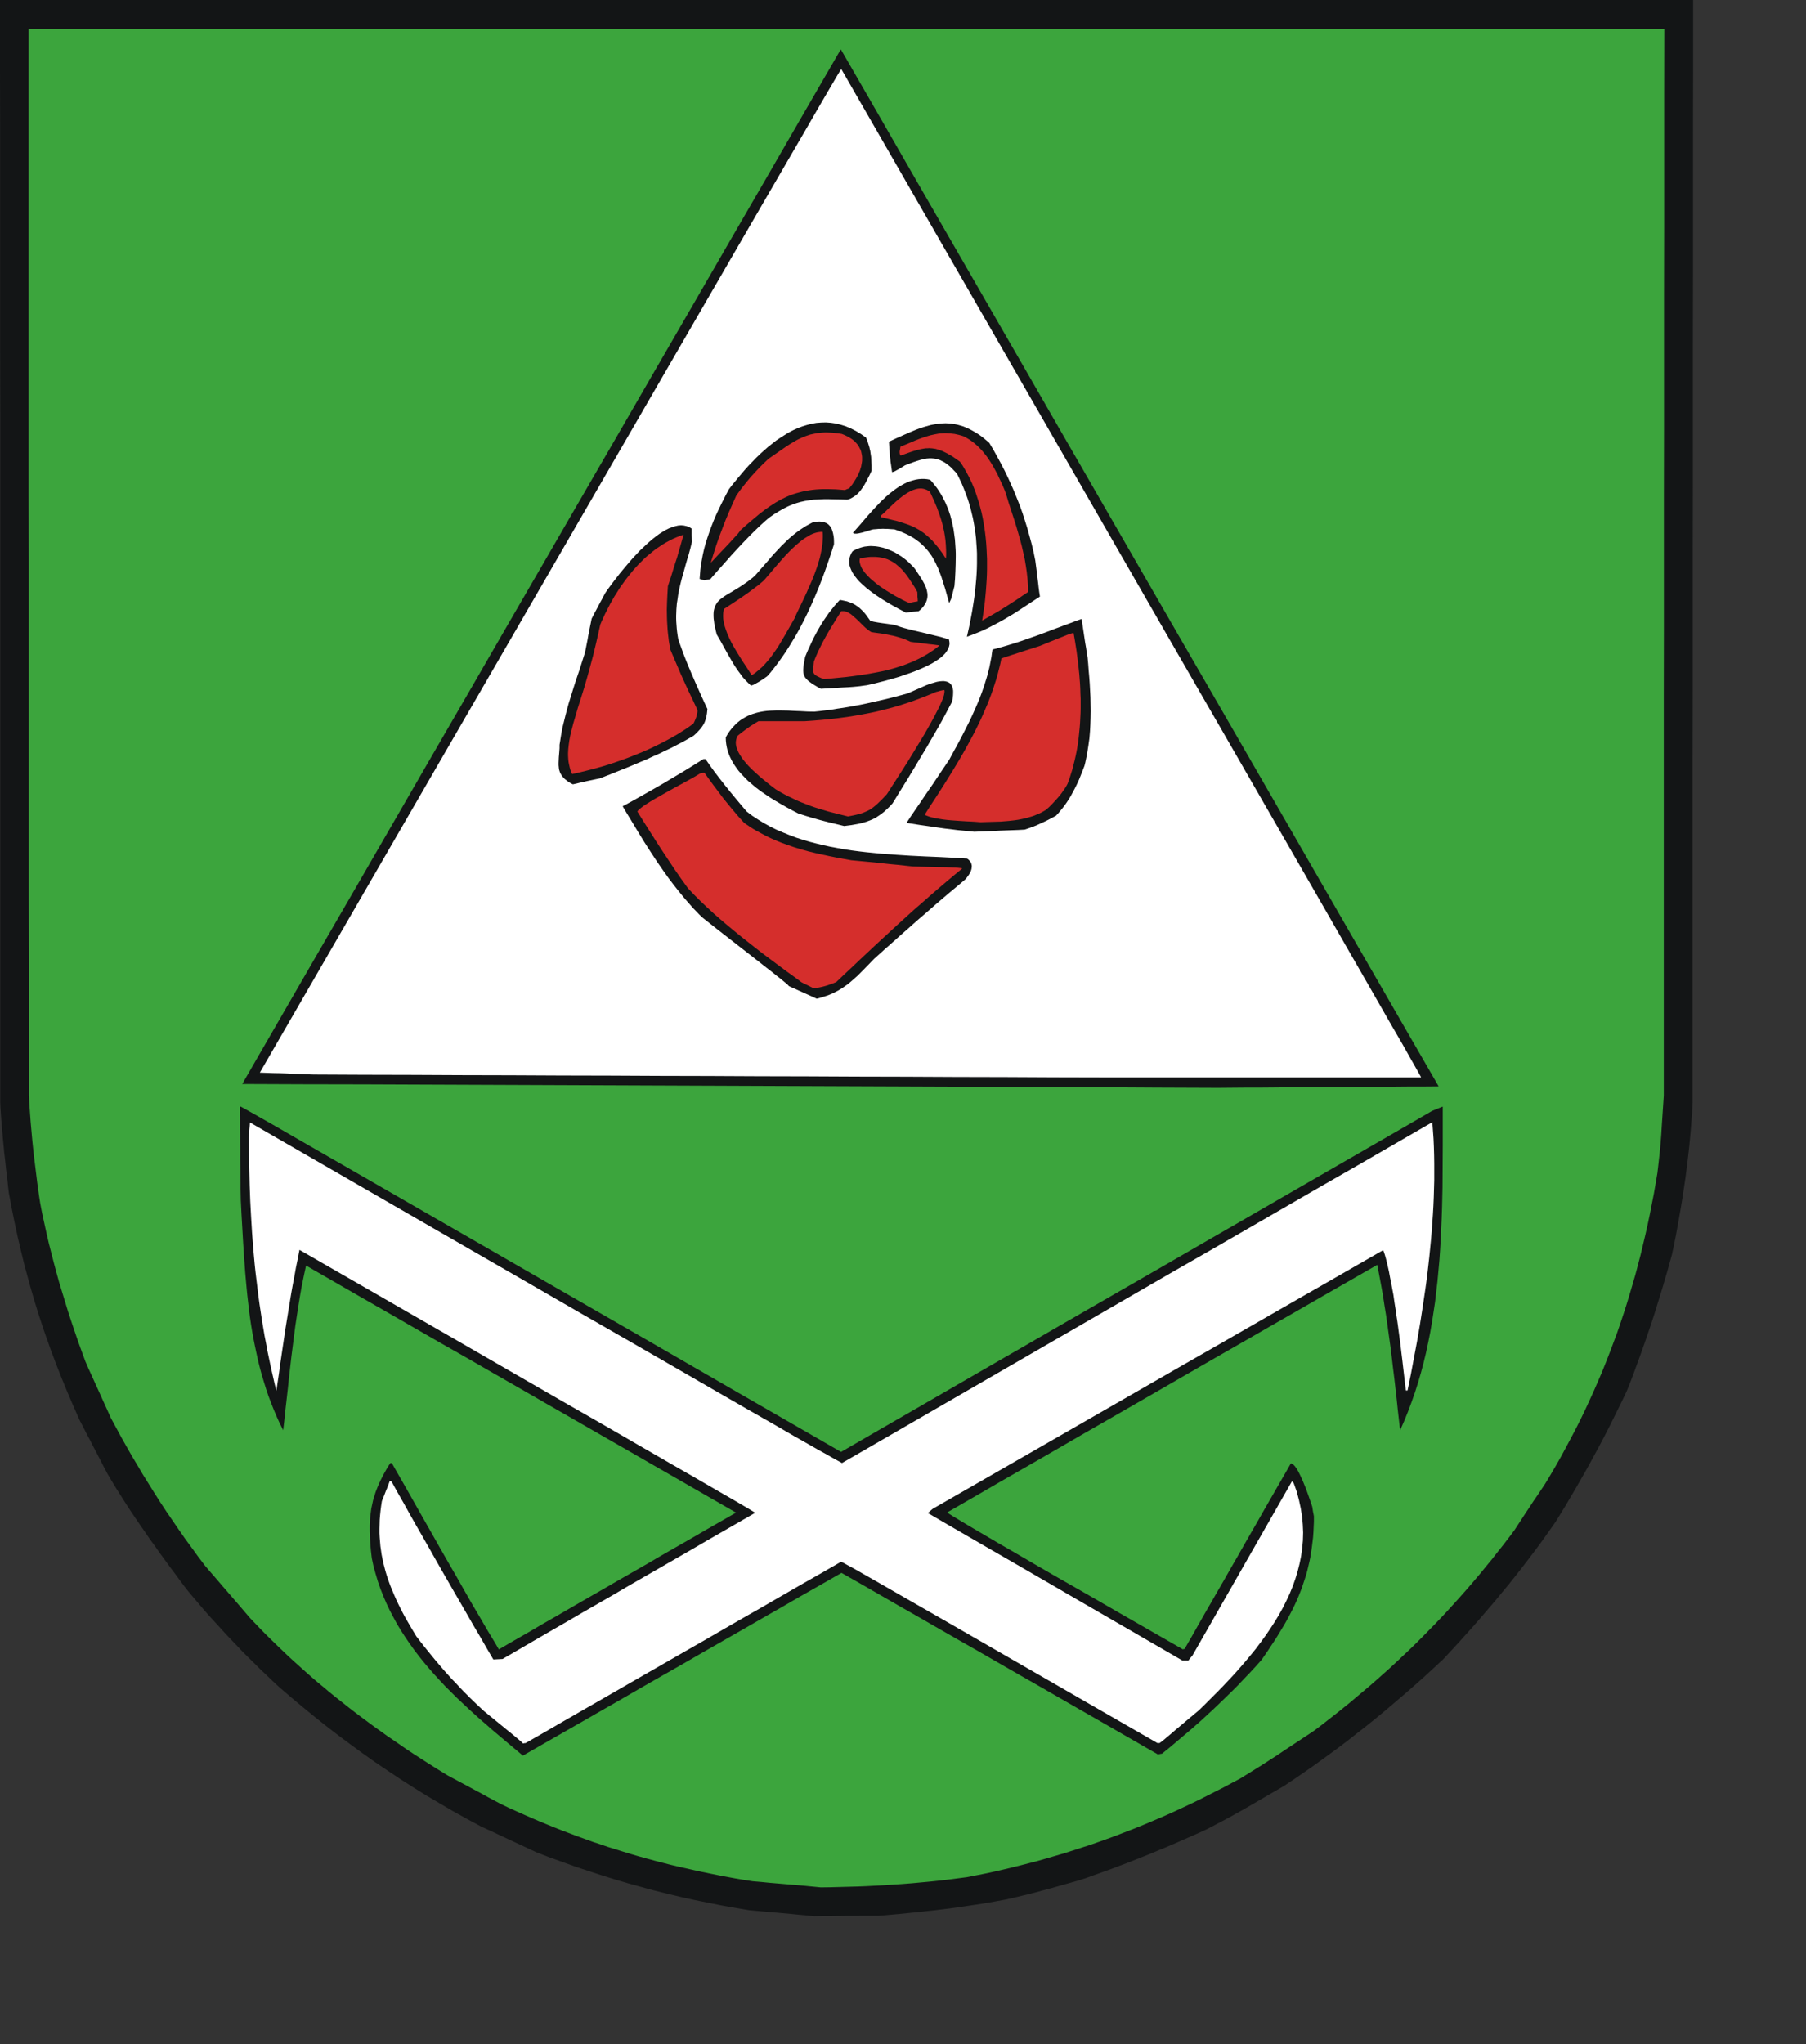 <?xml version="1.0" encoding="UTF-8" standalone="no"?>
<svg
   xmlns:dc="http://purl.org/dc/elements/1.1/"
   xmlns:cc="http://creativecommons.org/ns#"
   xmlns:rdf="http://www.w3.org/1999/02/22-rdf-syntax-ns#"
   xmlns:svg="http://www.w3.org/2000/svg"
   xmlns="http://www.w3.org/2000/svg"
   xmlns:sodipodi="http://sodipodi.sourceforge.net/DTD/sodipodi-0.dtd"
   xmlns:inkscape="http://www.inkscape.org/namespaces/inkscape"
   width="178.58mm"
   height="202.08mm"
   id="svg3876"
   sodipodi:version="0.32"
   inkscape:version="0.45.1+0.46pre1+devel"
   inkscape:output_extension="org.inkscape.output.svg.inkscape"
   sodipodi:docname="Landkreis Sangerhausen.svg">
  <rect width="100%" height="100%" fill="#333333" stroke="none"/>
  <defs
     id="defs3931">
    <inkscape:perspective
       sodipodi:type="inkscape:persp3d"
       inkscape:vp_x="-50 : 600 : 1"
       inkscape:vp_y="0 : 1000 : 0"
       inkscape:vp_z="700 : 600 : 1"
       inkscape:persp3d-origin="300 : 400 : 1"
       id="perspective3935" />
  </defs>
  <sodipodi:namedview
     inkscape:window-height="664"
     inkscape:window-width="640"
     inkscape:pageshadow="2"
     inkscape:pageopacity="0.0"
     guidetolerance="10.0"
     gridtolerance="10.0"
     objecttolerance="10.0"
     borderopacity="1.0"
     bordercolor="#666666"
     pagecolor="#ffffff"
     id="base"
     showgrid="false"
     inkscape:zoom="0.67594792"
     inkscape:cx="316.3819"
     inkscape:cy="358.01575"
     inkscape:window-x="44"
     inkscape:window-y="58"
     inkscape:current-layer="svg3876" />
<!-- EMR_GDICOMMENT --><!-- EMR_SETMAPMODE --><!-- EMR_SETVIEWPORTEXTEX --><!-- EMR_SETWINDOWEXTEX --><!-- EMR_SETWINDOWEXTEX --><!-- EMR_SETWINDOWEXTEX --><!-- EMR_SETWINDOWEXTEX -->  <path
     style="fill:#131516;fill-rule:evenodd;fill-opacity:1;stroke:none;"
     d="  M 301.301 715.718   L 298.258 715.45   L 295.215 715.136   L 292.172 714.868   L 289.129 714.599   L 286.086 714.331   L 283.043 714.062   L 280.045 713.794   L 274.72 712.899   L 269.484 711.959   L 264.338 710.93   L 259.236 709.9   L 254.224 708.782   L 249.212 707.573   L 244.29 706.365   L 239.412 705.023   L 234.534 703.68   L 229.657 702.248   L 224.824 700.726   L 219.991 699.16   L 215.158 697.549   L 210.325 695.804   L 205.447 694.058   L 200.569 692.179   L 197.974 690.97   L 195.378 689.762   L 192.783 688.554   L 190.187 687.345   L 187.592 686.137   L 185.041 684.929   L 182.445 683.721   L 179.895 682.557   L 174.569 679.693   L 169.334 676.784   L 164.277 673.83   L 159.265 670.877   L 154.387 667.834   L 149.554 664.746   L 144.855 661.613   L 140.157 658.436   L 135.547 655.169   L 131.028 651.857   L 126.508 648.501   L 122.033 645.055   L 117.603 641.519   L 113.173 637.895   L 108.787 634.225   L 104.402 630.466   L 101.985 628.228   L 99.658 625.991   L 97.286 623.753   L 95.004 621.471   L 92.722 619.233   L 90.44 616.951   L 88.247 614.624   L 86.054 612.341   L 83.861 610.014   L 81.758 607.687   L 79.655 605.405   L 77.552 603.078   L 75.538 600.75   L 73.524 598.379   L 71.555 596.051   L 69.631 593.724   L 67.617 591.039   L 65.648 588.354   L 63.634 585.669   L 61.71 583.029   L 59.741 580.344   L 57.862 577.658   L 55.937 575.018   L 54.103 572.333   L 52.268 569.693   L 50.433 567.007   L 48.643 564.322   L 46.898 561.637   L 45.197 558.952   L 43.497 556.267   L 41.841 553.537   L 40.23 550.807   L 38.888 548.301   L 37.59 545.75   L 36.292 543.244   L 34.95 540.693   L 33.652 538.142   L 32.309 535.636   L 31.012 533.085   L 29.714 530.579   L 27.342 525.209   L 25.06 519.884   L 22.912 514.648   L 20.853 509.412   L 19.869 506.771   L 18.884 504.176   L 17.989 501.58   L 17.05 498.984   L 16.155 496.389   L 15.304 493.793   L 14.454 491.198   L 13.649 488.602   L 12.843 486.006   L 12.082 483.366   L 11.322 480.77   L 10.606 478.13   L 9.174 472.894   L 7.876 467.569   L 6.623 462.243   L 5.459 456.828   L 4.341 451.324   L 3.311 445.819   L 3.043 443.582   L 2.819 441.389   L 2.551 439.196   L 2.282 437.048   L 2.058 434.9   L 1.835 432.752   L 1.566 430.603   L 1.387 428.455   L 1.163 426.352   L 0.984 424.249   L 0.805 422.145   L 0.626 420.087   L 0.447 417.983   L 0.313 415.97   L 0.179 413.911   L 0.089 411.852   L 0.089 386.12   L 0.089 360.388   L 0.089 334.61   L 0.089 308.878   L 0.089 283.146   L 0.089 257.413   L 0.089 231.636   L 0.089 205.904   L 0.089 180.171   L 0.089 154.439   L 0.045 128.662   L 0.045 102.93   L 0.045 77.197   L 0.045 51.465   L 0 25.732   L 0 0   L 39.559 0   L 79.073 0   L 118.632 0   L 158.191 0   L 197.75 0   L 237.264 0   L 276.823 0   L 316.382 0   L 355.941 0   L 395.5 0   L 435.014 0   L 474.573 0   L 514.132 0   L 553.646 0   L 593.205 0   L 632.764 0   L 632.764 25.732   L 632.719 51.465   L 632.719 77.197   L 632.719 102.93   L 632.674 128.662   L 632.674 154.439   L 632.674 180.171   L 632.63 205.904   L 632.63 231.636   L 632.63 257.413   L 632.585 283.146   L 632.585 308.878   L 632.585 334.61   L 632.585 360.388   L 632.585 386.12   L 632.585 411.852   L 632.406 415.388   L 632.137 418.878   L 631.869 422.414   L 631.556 425.949   L 631.198 429.485   L 630.795 433.02   L 630.347 436.6   L 629.9 440.136   L 629.363 443.716   L 628.826 447.296   L 628.244 450.876   L 627.618 454.456   L 626.991 458.036   L 626.32 461.661   L 625.604 465.241   L 624.843 468.822   L 623.948 472.044   L 623.053 475.266   L 622.113 478.443   L 621.174 481.665   L 620.189 484.843   L 619.205 488.02   L 618.22 491.198   L 617.191 494.375   L 616.117 497.508   L 615.043 500.685   L 613.924 503.862   L 612.805 506.995   L 611.642 510.172   L 610.478 513.35   L 609.27 516.527   L 608.017 519.66   L 606.54 522.793   L 605.019 525.88   L 603.497 528.968   L 601.976 532.056   L 600.41 535.144   L 598.799 538.232   L 597.188 541.275   L 595.532 544.318   L 593.876 547.361   L 592.176 550.404   L 590.43 553.448   L 588.685 556.491   L 586.895 559.534   L 585.105 562.577   L 583.27 565.575   L 581.391 568.619   L 578.974 572.064   L 576.558 575.466   L 574.097 578.822   L 571.591 582.134   L 569.085 585.401   L 566.534 588.667   L 563.938 591.934   L 561.298 595.112   L 558.658 598.334   L 555.973 601.466   L 553.288 604.599   L 550.558 607.732   L 547.784 610.82   L 545.009 613.908   L 542.19 616.951   L 539.371 619.994   L 535.791 623.305   L 532.255 626.572   L 528.675 629.75   L 525.095 632.882   L 521.471 635.97   L 517.846 639.058   L 514.221 642.057   L 510.552 645.01   L 506.838 647.919   L 503.123 650.828   L 499.32 653.692   L 495.516 656.467   L 491.623 659.286   L 487.729 662.016   L 483.747 664.746   L 479.719 667.431   L 473.454 671.056   L 468.621 673.875   L 464.907 676.023   L 461.953 677.679   L 459.447 679.066   L 457.031 680.364   L 454.391 681.751   L 451.169 683.452   L 448.26 684.795   L 445.306 686.092   L 442.353 687.39   L 439.399 688.688   L 436.401 689.986   L 433.358 691.239   L 430.36 692.492   L 427.362 693.7   L 424.319 694.909   L 421.276 696.117   L 418.277 697.236   L 415.234 698.399   L 412.236 699.473   L 409.238 700.547   L 406.284 701.621   L 403.286 702.606   L 397.558 704.217   L 393.128 705.47   L 389.637 706.41   L 386.818 707.171   L 384.357 707.797   L 381.941 708.379   L 379.166 709.05   L 375.765 709.811   L 372.812 710.348   L 369.813 710.885   L 366.86 711.377   L 363.906 711.825   L 360.908 712.272   L 357.955 712.72   L 355.001 713.123   L 352.048 713.481   L 349.049 713.839   L 346.096 714.152   L 343.142 714.51   L 340.189 714.778   L 337.235 715.092   L 334.237 715.36   L 331.284 715.629   L 328.33 715.852   L 325.332 715.852   L 322.334 715.852   L 319.335 715.897   L 316.337 715.897   L 313.339 715.942   L 310.341 715.987   L 307.342 715.987   L 304.344 716.032  z "
     id="path3878" />
  <path
     style="fill:#3ca53d;fill-rule:evenodd;fill-opacity:1;stroke:none;"
     d="  M 303.539 704.933   L 300.361 704.62   L 297.184 704.351   L 294.007 704.083   L 290.83 703.814   L 287.652 703.546   L 284.475 703.232   L 281.298 702.964   L 278.121 702.472   L 274.943 701.935   L 271.811 701.353   L 268.723 700.771   L 265.635 700.145   L 262.548 699.518   L 259.505 698.847   L 256.507 698.175   L 253.508 697.504   L 250.51 696.788   L 247.557 696.027   L 244.603 695.267   L 241.65 694.461   L 238.741 693.656   L 235.832 692.805   L 232.923 691.91   L 230.059 691.015   L 227.151 690.12   L 224.287 689.136   L 221.423 688.196   L 218.603 687.166   L 215.739 686.137   L 212.92 685.063   L 210.056 683.989   L 207.237 682.87   L 204.373 681.707   L 201.554 680.543   L 198.734 679.335   L 195.87 678.082   L 193.051 676.829   L 190.187 675.531   L 187.368 674.188   L 184.817 672.846   L 182.311 671.503   L 179.805 670.116   L 177.299 668.773   L 174.793 667.431   L 172.287 666.088   L 169.781 664.746   L 167.275 663.403   L 164.724 661.837   L 162.218 660.271   L 159.668 658.659   L 157.162 657.048   L 154.656 655.437   L 152.15 653.782   L 149.688 652.081   L 147.227 650.38   L 144.721 648.68   L 142.305 646.934   L 139.843 645.189   L 137.427 643.399   L 135.01 641.609   L 132.639 639.819   L 130.267 637.984   L 127.895 636.104   L 125.568 634.27   L 123.241 632.39   L 120.959 630.466   L 118.677 628.586   L 116.439 626.662   L 114.202 624.693   L 112.009 622.724   L 109.816 620.755   L 107.668 618.785   L 105.565 616.772   L 103.462 614.758   L 101.403 612.744   L 99.345 610.73   L 97.331 608.672   L 95.362 606.613   L 93.393 604.554   L 91.29 602.093   L 89.231 599.676   L 87.128 597.26   L 85.025 594.798   L 82.922 592.382   L 80.863 589.965   L 78.76 587.549   L 76.657 585.087   L 74.106 581.731   L 71.645 578.33   L 69.183 574.973   L 66.812 571.572   L 64.485 568.171   L 62.158 564.77   L 59.92 561.369   L 57.727 557.923   L 55.579 554.477   L 53.431 551.031   L 51.373 547.54   L 49.314 544.094   L 47.301 540.559   L 45.332 537.068   L 43.407 533.488   L 41.483 529.953   L 40.275 527.268   L 39.067 524.627   L 37.858 521.942   L 36.65 519.257   L 35.442 516.617   L 34.234 513.932   L 33.025 511.291   L 31.862 508.606   L 30.519 504.936   L 29.177 501.222   L 27.924 497.552   L 26.671 493.838   L 25.463 490.168   L 24.344 486.499   L 23.225 482.829   L 22.106 479.159   L 21.077 475.445   L 20.093 471.775   L 19.153 468.106   L 18.213 464.436   L 17.363 460.722   L 16.557 457.052   L 15.752 453.382   L 15.036 449.668   L 14.633 447.072   L 14.275 444.521   L 13.917 441.97   L 13.604 439.42   L 13.291 436.869   L 12.977 434.318   L 12.664 431.812   L 12.396 429.306   L 12.127 426.755   L 11.903 424.293   L 11.68 421.787   L 11.456 419.281   L 11.277 416.82   L 11.098 414.358   L 10.919 411.897   L 10.785 409.436   L 10.785 384.509   L 10.785 359.582   L 10.74 334.7   L 10.74 309.773   L 10.74 284.846   L 10.74 259.919   L 10.74 234.993   L 10.74 210.066   L 10.695 185.184   L 10.695 160.257   L 10.695 135.33   L 10.695 110.448   L 10.695 85.521   L 10.695 60.594   L 10.695 35.712   L 10.695 10.785   L 48.912 10.785   L 87.083 10.785   L 125.3 10.785   L 163.516 10.785   L 201.688 10.785   L 239.904 10.785   L 278.121 10.785   L 316.292 10.785   L 354.509 10.785   L 392.725 10.785   L 430.897 10.785   L 469.113 10.785   L 507.33 10.785   L 545.546 10.785   L 583.763 10.785   L 621.979 10.785   L 621.934 35.712   L 621.934 60.594   L 621.934 85.521   L 621.89 110.448   L 621.89 135.33   L 621.89 160.257   L 621.845 185.184   L 621.845 210.066   L 621.845 234.993   L 621.8 259.919   L 621.8 284.846   L 621.8 309.773   L 621.8 334.7   L 621.8 359.582   L 621.8 384.509   L 621.8 409.436   L 621.397 415.522   L 621.084 420.221   L 620.86 423.891   L 620.637 426.8   L 620.413 429.395   L 620.144 431.901   L 619.831 434.765   L 619.428 438.256   L 618.757 442.194   L 618.086 446.088   L 617.325 449.936   L 616.564 453.83   L 615.759 457.634   L 614.909 461.438   L 614.014 465.197   L 613.119 468.956   L 612.134 472.715   L 611.15 476.429   L 610.076 480.099   L 609.002 483.769   L 607.883 487.438   L 606.719 491.063   L 605.511 494.688   L 604.258 498.313   L 602.916 501.893   L 601.573 505.473   L 600.186 509.009   L 598.754 512.589   L 597.232 516.124   L 595.711 519.615   L 594.1 523.151   L 592.489 526.641   L 590.788 530.177   L 589.043 533.667   L 587.208 537.158   L 585.374 540.604   L 583.494 544.094   L 581.525 547.585   L 579.511 551.031   L 577.408 554.522   L 575.976 556.67   L 574.544 558.818   L 573.067 560.966   L 571.635 563.159   L 570.203 565.307   L 568.771 567.5   L 567.339 569.693   L 565.907 571.885   L 563.849 574.615   L 561.79 577.3   L 559.687 579.941   L 557.629 582.581   L 555.481 585.177   L 553.377 587.772   L 551.229 590.323   L 549.081 592.829   L 546.933 595.291   L 544.741 597.752   L 542.503 600.213   L 540.31 602.63   L 538.073 605.002   L 535.791 607.374   L 533.508 609.701   L 531.226 612.028   L 528.899 614.355   L 526.527 616.637   L 524.156 618.875   L 521.784 621.113   L 519.367 623.35   L 516.906 625.543   L 514.445 627.736   L 511.984 629.884   L 509.433 632.032   L 506.882 634.18   L 504.332 636.328   L 501.736 638.432   L 499.096 640.535   L 496.456 642.594   L 493.771 644.697   L 491.041 646.755   L 485.089 650.694   L 480.48 653.737   L 476.945 656.109   L 474.081 657.943   L 471.664 659.51   L 469.292 660.987   L 466.697 662.598   L 463.52 664.567   L 460.387 666.223   L 457.299 667.878   L 454.212 669.445   L 451.124 671.011   L 448.036 672.577   L 444.948 674.054   L 441.816 675.531   L 438.728 676.963   L 435.64 678.35   L 432.508 679.693   L 429.375 681.035   L 426.243 682.333   L 423.11 683.586   L 419.978 684.795   L 416.845 686.003   L 413.668 687.166   L 410.536 688.285   L 407.358 689.404   L 404.136 690.433   L 400.959 691.463   L 397.737 692.492   L 394.515 693.432   L 391.293 694.372   L 388.027 695.311   L 384.76 696.162   L 381.448 697.012   L 378.182 697.817   L 374.825 698.623   L 371.514 699.384   L 368.158 700.1   L 364.757 700.771   L 361.356 701.442   L 357.865 701.89   L 354.419 702.337   L 350.929 702.74   L 347.483 703.098   L 344.082 703.411   L 340.636 703.725   L 337.235 703.993   L 333.879 704.217   L 330.478 704.441   L 327.077 704.62   L 323.721 704.799   L 320.32 704.933   L 316.919 705.023   L 313.563 705.112   L 310.162 705.202   L 306.761 705.246  z "
     id="path3880" />
  <path
     style="fill:#131516;fill-rule:evenodd;fill-opacity:1;stroke:none;"
     d="  M 190.814 652.17   L 186.204 648.277   L 183.922 646.353   L 181.64 644.339   L 179.358 642.37   L 177.12 640.356   L 174.927 638.342   L 172.735 636.283   L 170.542 634.225   L 168.439 632.122   L 166.335 630.018   L 164.322 627.87   L 162.308 625.677   L 160.384 623.484   L 158.459 621.202   L 156.625 618.92   L 154.879 616.637   L 153.179 614.266   L 151.523 611.849   L 149.957 609.432   L 148.435 606.926   L 147.048 604.375   L 145.706 601.824   L 144.453 599.184   L 143.289 596.499   L 142.215 593.769   L 141.231 590.95   L 140.38 588.086   L 139.575 585.177   L 138.948 582.223   L 138.635 579.538   L 138.411 576.987   L 138.277 574.526   L 138.188 572.199   L 138.188 571.08   L 138.188 569.961   L 138.232 568.887   L 138.277 567.813   L 138.367 566.739   L 138.501 565.71   L 138.635 564.68   L 138.769 563.651   L 138.993 562.622   L 139.217 561.592   L 139.441 560.563   L 139.754 559.579   L 140.067 558.549   L 140.38 557.52   L 140.783 556.491   L 141.186 555.461   L 141.633 554.432   L 142.126 553.358   L 142.663 552.284   L 143.2 551.21   L 143.826 550.091   L 144.453 548.972   L 145.124 547.854   L 145.885 546.69   L 146.153 546.69   L 146.422 546.69   L 151.971 556.401   L 156.804 564.949   L 161.055 572.422   L 164.724 578.911   L 167.902 584.461   L 170.676 589.249   L 173.003 593.366   L 175.017 596.902   L 176.762 599.945   L 178.328 602.585   L 179.716 604.957   L 181.013 607.195   L 182.266 609.343   L 183.564 611.491   L 184.951 613.773   L 186.428 616.324   L 191.977 613.102   L 197.526 609.925   L 203.03 606.702   L 208.579 603.525   L 214.128 600.303   L 219.633 597.126   L 225.182 593.948   L 230.731 590.726   L 236.28 587.549   L 241.829 584.371   L 247.333 581.149   L 252.882 577.972   L 258.431 574.794   L 263.98 571.572   L 269.529 568.395   L 275.078 565.217   L 265.009 559.444   L 254.985 553.671   L 244.916 547.898   L 234.892 542.125   L 224.824 536.352   L 214.8 530.579   L 204.731 524.806   L 194.707 519.033   L 184.638 513.26   L 174.614 507.487   L 164.545 501.759   L 154.521 495.986   L 144.497 490.213   L 134.429 484.44   L 124.405 478.667   L 114.381 472.894   L 113.575 476.608   L 112.815 480.323   L 112.143 484.082   L 111.517 487.886   L 110.935 491.69   L 110.353 495.539   L 109.861 499.387   L 109.369 503.236   L 108.877 507.129   L 108.429 511.023   L 107.982 514.916   L 107.579 518.81   L 107.131 522.748   L 106.684 526.641   L 106.281 530.535   L 105.834 534.428   L 104.581 531.922   L 103.417 529.371   L 102.343 526.82   L 101.314 524.225   L 100.329 521.629   L 99.434 518.989   L 98.629 516.393   L 97.823 513.708   L 97.107 511.067   L 96.436 508.382   L 95.854 505.697   L 95.273 502.967   L 94.736 500.282   L 94.243 497.552   L 93.796 494.823   L 93.393 492.093   L 93.035 489.318   L 92.722 486.588   L 92.409 483.858   L 92.14 481.084   L 91.648 475.624   L 91.245 470.119   L 90.887 464.66   L 90.574 459.245   L 90.261 453.83   L 89.992 448.504   L 89.947 446.311   L 89.903 444.119   L 89.903 441.926   L 89.858 439.733   L 89.858 437.54   L 89.813 435.347   L 89.768 433.154   L 89.768 430.961   L 89.768 428.769   L 89.724 426.576   L 89.724 424.383   L 89.679 422.19   L 89.679 419.997   L 89.679 417.804   L 89.634 415.612   L 89.634 413.419   L 89.813 413.463   L 90.305 413.687   L 91.424 414.314   L 93.527 415.477   L 96.928 417.402   L 101.985 420.266   L 108.966 424.293   L 118.229 429.619   L 130.133 436.466   L 144.99 445.014   L 163.113 455.441   L 184.817 467.927   L 210.459 482.695   L 240.397 499.924   L 274.899 519.839   L 314.323 542.528   L 328.106 534.562   L 341.934 526.596   L 355.717 518.631   L 369.5 510.665   L 383.328 502.699   L 397.111 494.733   L 410.938 486.767   L 424.721 478.846   L 438.549 470.88   L 452.332 462.914   L 466.16 454.949   L 479.943 446.983   L 493.771 439.017   L 507.598 431.051   L 521.426 423.085   L 535.209 415.119   L 536.193 414.716   L 537.178 414.314   L 538.162 413.911   L 539.192 413.508   L 539.192 420.892   L 539.192 428.411   L 539.147 436.018   L 539.102 443.671   L 539.013 447.564   L 538.923 451.458   L 538.789 455.307   L 538.61 459.2   L 538.431 463.138   L 538.207 467.032   L 537.939 470.925   L 537.581 474.818   L 537.223 478.712   L 536.775 482.56   L 536.328 486.454   L 535.746 490.303   L 535.164 494.106   L 534.493 497.955   L 533.732 501.759   L 532.927 505.518   L 532.032 509.233   L 531.047 512.947   L 529.973 516.617   L 528.81 520.286   L 527.557 523.867   L 526.214 527.447   L 524.782 530.982   L 523.261 534.428   L 522.813 530.535   L 522.366 526.596   L 521.963 522.703   L 521.515 518.765   L 521.068 514.871   L 520.576 510.933   L 520.128 507.04   L 519.636 503.146   L 519.099 499.298   L 518.562 495.404   L 518.025 491.556   L 517.399 487.707   L 516.817 483.903   L 516.146 480.144   L 515.43 476.34   L 514.714 472.626   L 504.645 478.399   L 494.576 484.172   L 484.552 489.945   L 474.483 495.718   L 464.459 501.491   L 454.391 507.264   L 444.367 513.037   L 434.298 518.854   L 424.274 524.627   L 414.25 530.4   L 404.181 536.173   L 394.157 541.991   L 384.133 547.764   L 374.065 553.537   L 364.041 559.355   L 354.017 565.128   L 354.24 565.307   L 354.912 565.799   L 355.986 566.47   L 357.462 567.365   L 361.49 569.782   L 366.726 572.87   L 372.901 576.495   L 379.882 580.523   L 387.4 584.908   L 395.231 589.428   L 403.152 593.948   L 410.938 598.423   L 418.367 602.72   L 425.169 606.613   L 431.165 610.059   L 436.177 612.923   L 439.847 615.026   L 442.084 616.324   L 442.353 616.19   L 442.711 616.145   L 445.217 611.804   L 447.678 607.463   L 450.139 603.122   L 452.645 598.781   L 455.107 594.485   L 457.613 590.144   L 460.074 585.803   L 462.58 581.462   L 465.041 577.121   L 467.502 572.825   L 470.008 568.484   L 472.47 564.143   L 474.976 559.802   L 477.437 555.506   L 479.943 551.165   L 482.404 546.869   L 482.673 546.869   L 482.941 547.003   L 483.21 547.182   L 483.478 547.406   L 483.747 547.675   L 484.06 548.033   L 484.328 548.435   L 484.642 548.883   L 485.223 549.867   L 485.805 551.031   L 486.387 552.284   L 486.969 553.582   L 488.087 556.312   L 489.027 558.952   L 489.833 561.279   L 490.414 562.98   L 490.549 563.83   L 490.683 564.725   L 490.862 565.62   L 491.041 566.56   L 491.041 568.574   L 490.951 570.588   L 490.862 572.512   L 490.728 574.436   L 490.504 576.271   L 490.28 578.106   L 490.012 579.941   L 489.743 581.686   L 489.385 583.431   L 488.982 585.132   L 488.58 586.833   L 488.132 588.488   L 487.595 590.144   L 487.058 591.755   L 486.521 593.366   L 485.895 594.977   L 485.268 596.544   L 484.597 598.11   L 483.881 599.676   L 483.12 601.243   L 482.315 602.809   L 481.509 604.331   L 480.659 605.897   L 479.764 607.463   L 478.824 608.985   L 477.884 610.551   L 476.9 612.162   L 475.871 613.729   L 473.767 616.906   L 471.53 620.173   L 469.337 622.634   L 467.144 625.006   L 464.907 627.333   L 462.714 629.66   L 460.477 631.898   L 458.194 634.135   L 455.912 636.328   L 453.63 638.521   L 451.303 640.669   L 448.976 642.817   L 446.604 644.921   L 444.188 647.024   L 441.726 649.083   L 439.265 651.186   L 436.804 653.244   L 434.253 655.303   L 433.85 655.348   L 433.448 655.437   L 433.09 655.482   L 432.732 655.572   L 425.348 651.32   L 417.964 647.069   L 410.58 642.817   L 403.152 638.566   L 395.768 634.314   L 388.385 630.063   L 381.001 625.856   L 373.617 621.605   L 366.233 617.353   L 358.85 613.147   L 351.421 608.895   L 344.037 604.644   L 336.654 600.437   L 329.27 596.186   L 321.886 591.934   L 314.502 587.728   L 307.074 591.979   L 299.601 596.23   L 292.172 600.527   L 284.744 604.778   L 277.27 609.074   L 269.842 613.326   L 262.413 617.577   L 254.985 621.873   L 247.512 626.125   L 240.083 630.376   L 232.655 634.672   L 225.226 638.924   L 217.753 643.22   L 210.325 647.471   L 202.896 651.723   L 195.423 656.019  z "
     id="path3882" />
  <path
     style="fill:#ffffff;fill-rule:evenodd;fill-opacity:1;stroke:none;"
     d="  M 195.289 651.275   L 194.975 650.962   L 194.349 650.425   L 193.275 649.53   L 191.574 648.098   L 189.024 646.039   L 185.533 643.175   L 180.879 639.371   L 179.044 637.671   L 177.254 635.97   L 175.509 634.27   L 173.809 632.569   L 172.108 630.824   L 170.497 629.078   L 168.841 627.378   L 167.275 625.633   L 165.709 623.887   L 164.187 622.097   L 162.711 620.352   L 161.234 618.562   L 158.37 615.026   L 155.595 611.446   L 153.716 608.314   L 151.926 605.226   L 151.076 603.704   L 150.27 602.182   L 149.509 600.661   L 148.749 599.139   L 148.033 597.618   L 147.361 596.096   L 146.735 594.575   L 146.108 593.098   L 145.527 591.576   L 144.99 590.055   L 144.497 588.533   L 144.05 587.056   L 143.647 585.49   L 143.244 583.968   L 142.931 582.447   L 142.618 580.881   L 142.394 579.314   L 142.17 577.748   L 142.036 576.137   L 141.902 574.526   L 141.812 572.915   L 141.812 571.259   L 141.857 569.603   L 141.902 567.947   L 142.036 566.247   L 142.215 564.501   L 142.439 562.756   L 142.707 560.966   L 143.065 560.026   L 143.468 559.086   L 143.826 558.147   L 144.184 557.207   L 144.587 556.267   L 144.945 555.327   L 145.303 554.387   L 145.661 553.403   L 145.974 553.492   L 146.332 553.582   L 148.57 557.654   L 150.897 561.727   L 153.179 565.844   L 155.506 569.961   L 157.878 574.078   L 160.249 578.24   L 162.621 582.447   L 164.993 586.609   L 167.409 590.815   L 169.826 595.022   L 172.242 599.184   L 174.659 603.391   L 177.075 607.597   L 179.537 611.759   L 181.953 615.966   L 184.37 620.083   L 185.22 620.039   L 186.07 619.994   L 186.92 619.949   L 187.815 619.904   L 193.678 616.503   L 199.585 613.057   L 205.447 609.656   L 211.354 606.255   L 217.261 602.809   L 223.168 599.408   L 229.075 596.007   L 234.937 592.561   L 240.844 589.16   L 246.751 585.759   L 252.658 582.357   L 258.565 578.956   L 264.472 575.51   L 270.379 572.109   L 276.286 568.708   L 282.193 565.307   L 282.014 565.173   L 281.656 564.904   L 280.761 564.367   L 279.195 563.427   L 276.599 561.906   L 272.751 559.668   L 267.47 556.625   L 260.445 552.553   L 251.405 547.361   L 240.173 540.872   L 226.479 532.951   L 210.011 523.509   L 190.59 512.321   L 167.946 499.253   L 141.812 484.216   L 111.92 467.032   L 111.293 470.298   L 110.622 473.521   L 110.04 476.787   L 109.414 480.054   L 108.832 483.321   L 108.295 486.588   L 107.758 489.855   L 107.221 493.167   L 106.684 496.478   L 106.192 499.79   L 105.699 503.102   L 105.207 506.413   L 104.715 509.725   L 104.267 513.081   L 103.775 516.393   L 103.283 519.749   L 102.567 516.796   L 101.896 513.842   L 101.224 510.888   L 100.598 507.89   L 99.971 504.936   L 99.434 501.983   L 98.853 499.029   L 98.36 496.076   L 97.868 493.122   L 97.421 490.168   L 96.973 487.215   L 96.57 484.261   L 96.212 481.307   L 95.854 478.354   L 95.496 475.4   L 95.183 472.447   L 94.646 466.539   L 94.199 460.632   L 93.841 454.725   L 93.527 448.817   L 93.304 442.865   L 93.169 436.913   L 93.08 430.961   L 93.035 425.009   L 93.125 423.577   L 93.169 422.19   L 93.304 420.803   L 93.393 419.415   L 130.714 440.941   L 163.382 459.782   L 191.753 476.116   L 216.097 490.168   L 236.817 502.072   L 254.135 512.052   L 268.455 520.331   L 280.045 526.999   L 289.308 532.28   L 296.468 536.442   L 301.928 539.53   L 306 541.857   L 308.998 543.513   L 311.191 544.766   L 312.981 545.75   L 314.681 546.69   L 328.464 538.724   L 342.247 530.758   L 356.03 522.793   L 369.813 514.827   L 383.596 506.861   L 397.379 498.895   L 411.162 490.929   L 424.945 482.963   L 438.728 474.997   L 452.556 467.076   L 466.339 459.11   L 480.122 451.145   L 493.905 443.179   L 507.733 435.258   L 521.515 427.292   L 535.298 419.326   L 535.522 422.414   L 535.746 425.502   L 535.88 428.59   L 535.97 431.677   L 536.014 434.81   L 536.014 437.943   L 536.014 441.075   L 535.925 444.208   L 535.835 447.385   L 535.701 450.518   L 535.522 453.695   L 535.298 456.873   L 535.075 460.005   L 534.806 463.183   L 534.493 466.36   L 534.18 469.538   L 533.822 472.715   L 533.464 475.892   L 533.061 479.025   L 532.613 482.202   L 531.674 488.512   L 530.689 494.823   L 529.615 501.088   L 528.452 507.308   L 527.288 513.484   L 526.035 519.57   L 525.677 519.57   L 525.409 519.57   L 525.006 516.169   L 524.648 513.126   L 524.335 510.441   L 524.066 508.069   L 523.798 505.921   L 523.574 503.997   L 523.35 502.162   L 523.126 500.461   L 522.903 498.805   L 522.679 497.15   L 522.455 495.404   L 522.187 493.525   L 521.874 491.511   L 521.56 489.229   L 521.158 486.722   L 520.755 483.858   L 520.352 481.755   L 519.949 479.562   L 519.502 477.369   L 519.099 475.176   L 518.607 472.984   L 518.115 470.925   L 517.846 469.896   L 517.578 468.956   L 517.264 468.016   L 516.951 467.121   L 506.435 473.163   L 495.919 479.204   L 485.358 485.246   L 474.841 491.287   L 464.325 497.329   L 453.809 503.37   L 443.248 509.412   L 432.732 515.453   L 422.215 521.495   L 411.699 527.536   L 401.183 533.578   L 390.667 539.619   L 380.151 545.661   L 369.634 551.702   L 359.118 557.744   L 348.602 563.785   L 348.11 564.188   L 347.662 564.591   L 347.215 564.994   L 346.812 565.396   L 352.719 568.842   L 358.671 572.288   L 364.622 575.734   L 370.574 579.18   L 376.481 582.581   L 382.433 586.027   L 388.385 589.473   L 394.336 592.919   L 400.243 596.365   L 406.195 599.811   L 412.147 603.257   L 418.098 606.702   L 424.05 610.148   L 430.002 613.594   L 435.954 617.04   L 441.905 620.486   L 442.442 620.486   L 442.979 620.486   L 443.561 620.486   L 444.143 620.486   L 444.501 619.994   L 444.859 619.546   L 445.217 619.099   L 445.62 618.651   L 447.947 614.579   L 450.274 610.506   L 452.601 606.434   L 454.928 602.361   L 457.255 598.289   L 459.582 594.217   L 461.909 590.144   L 464.236 586.072   L 466.563 581.999   L 468.89 577.927   L 471.217 573.855   L 473.544 569.782   L 475.871 565.71   L 478.198 561.637   L 480.525 557.565   L 482.852 553.492   L 483.12 553.806   L 483.478 554.164   L 484.597 557.296   L 485.447 560.474   L 486.118 563.562   L 486.611 566.605   L 486.879 569.648   L 487.013 572.646   L 486.924 575.645   L 486.655 578.553   L 486.253 581.462   L 485.671 584.326   L 484.955 587.146   L 484.105 589.965   L 483.12 592.74   L 482.001 595.47   L 480.748 598.155   L 479.406 600.84   L 477.929 603.48   L 476.363 606.076   L 474.707 608.627   L 472.962 611.178   L 471.172 613.639   L 469.292 616.145   L 467.323 618.562   L 465.31 620.978   L 463.251 623.35   L 461.193 625.677   L 459.045 627.96   L 456.897 630.242   L 454.704 632.48   L 452.511 634.672   L 450.318 636.865   L 448.126 639.013   L 444.367 642.146   L 441.458 644.607   L 439.22 646.487   L 437.565 647.919   L 436.267 648.993   L 435.282 649.843   L 434.343 650.604   L 433.358 651.32   L 432.955 651.32   L 432.553 651.32   L 412.326 639.685   L 394.605 629.481   L 379.211 620.62   L 366.01 613.012   L 354.822 606.568   L 345.469 601.198   L 337.728 596.768   L 331.507 593.187   L 326.585 590.368   L 322.826 588.22   L 320.007 586.609   L 317.993 585.49   L 316.561 584.729   L 315.621 584.192   L 314.905 583.834   L 314.323 583.566   L 306.94 587.817   L 299.556 592.024   L 292.172 596.275   L 284.833 600.527   L 277.449 604.733   L 270.066 608.985   L 262.727 613.236   L 255.343 617.443   L 247.959 621.694   L 240.62 625.901   L 233.237 630.152   L 225.853 634.404   L 218.514 638.611   L 211.13 642.862   L 203.791 647.113   L 196.452 651.32   L 195.915 651.365   L 195.423 651.499  z "
     id="path3884" />
  <path
     style="fill:#131516;fill-rule:evenodd;fill-opacity:1;stroke:none;"
     d="  M 432.418 406.393   L 409.641 406.258   L 386.863 406.169   L 364.041 406.079   L 341.263 405.99   L 318.44 405.9   L 295.663 405.811   L 272.885 405.721   L 250.063 405.632   L 227.285 405.542   L 204.507 405.453   L 181.685 405.363   L 158.907 405.274   L 136.129 405.184   L 113.307 405.14   L 90.529 405.05   L 104.491 380.884   L 118.453 356.718   L 132.46 332.552   L 146.422 308.386   L 160.384 284.22   L 174.39 260.054   L 188.352 235.888   L 202.359 211.722   L 216.321 187.6   L 230.328 163.434   L 244.29 139.268   L 258.296 115.102   L 272.258 90.936   L 286.265 66.77   L 300.227 42.604   L 314.234 18.438   L 328.196 42.649   L 342.113 66.859   L 356.075 91.07   L 370.037 115.281   L 383.999 139.492   L 397.961 163.747   L 411.923 187.958   L 425.885 212.169   L 439.847 236.38   L 453.854 260.591   L 467.816 284.802   L 481.778 309.012   L 495.74 333.268   L 509.702 357.479   L 523.663 381.69   L 537.67 405.945   L 532.479 405.99   L 527.333 405.99   L 522.187 406.035   L 516.996 406.079   L 511.85 406.124   L 506.703 406.124   L 501.557 406.169   L 496.411 406.214   L 491.265 406.258   L 486.118 406.258   L 480.972 406.303   L 475.826 406.348   L 470.68 406.393   L 465.533 406.393   L 460.387 406.437   L 455.241 406.482  z "
     id="path3886" />
  <path
     style="fill:#ffffff;fill-rule:evenodd;fill-opacity:1;stroke:none;"
     d="  M 394.202 402.544   L 375.72 402.454   L 357.239 402.41   L 338.757 402.32   L 320.275 402.275   L 301.838 402.186   L 283.356 402.141   L 264.875 402.052   L 246.393 402.007   L 227.956 401.917   L 209.474 401.873   L 190.993 401.783   L 172.556 401.738   L 154.074 401.649   L 135.637 401.604   L 117.155 401.515   L 114.649 401.425   L 112.099 401.336   L 109.593 401.246   L 107.087 401.112   L 104.581 401.022   L 102.075 400.978   L 99.569 400.888   L 97.107 400.799   L 134.876 335.506   L 167.946 278.357   L 196.631 228.817   L 221.244 186.302   L 242.097 150.277   L 259.505 120.204   L 273.78 95.545   L 285.281 75.72   L 294.275 60.236   L 301.122 48.466   L 306.089 39.874   L 309.535 33.967   L 311.773 30.163   L 313.115 27.88   L 313.876 26.627   L 314.413 25.822   L 352.45 91.921   L 385.789 149.785   L 414.653 199.952   L 439.399 242.958   L 460.387 279.342   L 477.884 309.728   L 492.204 334.61   L 503.66 354.57   L 512.61 370.144   L 519.323 381.869   L 524.2 390.282   L 527.422 396.01   L 529.436 399.546   L 530.51 401.47   L 530.958 402.275   L 531.092 402.589   L 523.663 402.589   L 516.28 402.589   L 508.851 402.589   L 501.468 402.589   L 494.039 402.589   L 486.655 402.589   L 479.227 402.589   L 471.843 402.589   L 464.415 402.589   L 457.031 402.589   L 449.647 402.589   L 442.219 402.589   L 434.835 402.589   L 427.451 402.589   L 420.067 402.589   L 412.684 402.589  z "
     id="path3888" />
  <path
     style="fill:#131516;fill-rule:evenodd;fill-opacity:1;stroke:none;"
     d="  M 303.897 372.56   L 302.599 371.978   L 301.301 371.397   L 300.003 370.815   L 298.706 370.233   L 297.453 369.651   L 296.155 369.069   L 294.857 368.488   L 294.723 368.353   L 294.589 368.174   L 294.32 367.906   L 293.962 367.593   L 293.425 367.145   L 292.664 366.519   L 291.635 365.668   L 290.293 364.639   L 288.592 363.252   L 286.444 361.596   L 283.893 359.582   L 280.806 357.165   L 277.181 354.346   L 272.93 351.034   L 268.052 347.231   L 262.503 342.845   L 261.339 341.726   L 260.176 340.518   L 259.057 339.354   L 257.983 338.146   L 255.835 335.685   L 253.777 333.178   L 251.763 330.628   L 249.794 328.032   L 247.915 325.392   L 246.08 322.751   L 244.29 320.066   L 242.545 317.381   L 240.799 314.651   L 239.144 311.966   L 237.488 309.236   L 235.877 306.551   L 234.266 303.911   L 232.7 301.27   L 236.503 299.212   L 240.307 297.064   L 244.111 294.915   L 247.915 292.723   L 251.674 290.485   L 255.433 288.247   L 259.147 285.965   L 262.861 283.638   L 263.264 283.638   L 263.666 283.638   L 265.277 285.965   L 267.023 288.382   L 268.902 290.843   L 270.871 293.349   L 272.885 295.855   L 274.943 298.361   L 277.002 300.823   L 279.06 303.239   L 281.119 304.806   L 283.312 306.238   L 285.504 307.58   L 287.787 308.833   L 290.114 309.997   L 292.53 311.026   L 294.947 312.011   L 297.408 312.951   L 299.914 313.756   L 302.465 314.517   L 305.06 315.188   L 307.656 315.815   L 310.296 316.396   L 312.981 316.889   L 315.666 317.381   L 318.351 317.784   L 321.081 318.142   L 323.81 318.455   L 326.54 318.724   L 329.315 318.992   L 334.774 319.395   L 340.278 319.753   L 345.693 320.021   L 351.063 320.245   L 356.299 320.514   L 361.445 320.827   L 361.982 321.23   L 362.385 321.677   L 362.743 322.125   L 362.967 322.572   L 363.101 323.064   L 363.19 323.557   L 363.146 324.049   L 363.101 324.541   L 362.967 325.078   L 362.788 325.571   L 362.519 326.108   L 362.251 326.6   L 361.893 327.137   L 361.535 327.629   L 361.177 328.121   L 360.729 328.614   L 358.626 330.404   L 356.478 332.194   L 354.33 333.984   L 352.182 335.819   L 350.034 337.654   L 347.886 339.533   L 345.738 341.413   L 343.59 343.248   L 341.442 345.127   L 339.294 347.052   L 337.146 348.931   L 335.043 350.811   L 332.939 352.69   L 330.836 354.525   L 328.778 356.405   L 326.719 358.24   L 324.124 360.925   L 321.707 363.386   L 320.544 364.55   L 319.335 365.624   L 318.172 366.653   L 317.008 367.637   L 315.755 368.532   L 314.502 369.383   L 313.16 370.188   L 311.773 370.904   L 311.057 371.262   L 310.296 371.576   L 309.535 371.889   L 308.73 372.157   L 307.879 372.426   L 307.029 372.694   L 306.134 372.963   L 305.239 373.187  z "
     id="path3890" />
  <path
     style="fill:#d52e2c;fill-rule:evenodd;fill-opacity:1;stroke:none;"
     d="  M 302.912 368.711   L 301.749 368.13   L 300.63 367.593   L 299.556 367.056   L 296.737 364.952   L 293.873 362.894   L 291.053 360.79   L 288.234 358.687   L 285.415 356.584   L 282.64 354.436   L 279.911 352.288   L 277.181 350.139   L 274.496 347.947   L 271.856 345.754   L 269.215 343.516   L 266.665 341.279   L 264.203 338.996   L 261.742 336.669   L 259.37 334.297   L 257.088 331.881   L 254.448 328.211   L 251.942 324.586   L 249.526 320.961   L 247.154 317.381   L 244.872 313.846   L 242.634 310.31   L 240.397 306.775   L 238.204 303.239   L 238.338 303.016   L 238.607 302.702   L 238.92 302.389   L 239.367 302.031   L 240.397 301.226   L 241.694 300.375   L 243.171 299.435   L 244.827 298.451   L 246.662 297.422   L 248.541 296.348   L 252.39 294.199   L 256.104 292.186   L 259.326 290.396   L 261.742 288.963   L 262.1 288.874   L 262.503 288.829   L 262.906 288.784   L 263.308 288.784   L 264.964 291.112   L 266.665 293.439   L 268.41 295.766   L 270.155 298.093   L 272.035 300.42   L 273.959 302.747   L 275.973 305.119   L 278.121 307.491   L 279.239 308.252   L 280.358 309.012   L 281.477 309.728   L 282.64 310.4   L 283.804 311.026   L 284.967 311.653   L 286.131 312.279   L 287.294 312.861   L 288.458 313.398   L 289.666 313.935   L 290.874 314.427   L 292.083 314.92   L 294.544 315.815   L 297.05 316.665   L 299.556 317.426   L 302.151 318.142   L 304.747 318.768   L 307.342 319.35   L 310.027 319.932   L 312.712 320.469   L 315.442 320.961   L 318.172 321.453   L 321.036 321.722   L 323.9 321.99   L 326.809 322.259   L 329.673 322.572   L 332.537 322.885   L 335.445 323.154   L 338.309 323.467   L 341.218 323.781   L 346.588 323.915   L 350.616 324.004   L 353.569 324.049   L 355.672 324.139   L 357.104 324.183   L 358.089 324.273   L 358.894 324.362   L 359.655 324.497   L 356.567 327.047   L 353.524 329.598   L 350.481 332.194   L 347.483 334.789   L 344.485 337.43   L 341.487 340.025   L 338.533 342.711   L 335.624 345.351   L 332.716 348.036   L 329.807 350.721   L 326.898 353.406   L 323.989 356.136   L 321.125 358.821   L 318.261 361.551   L 315.397 364.236   L 312.533 366.966   L 311.415 367.414   L 310.385 367.772   L 309.311 368.174   L 308.237 368.488   L 307.208 368.756   L 306.134 368.98   L 305.105 369.159   L 304.076 369.293  z "
     id="path3892" />
  <path
     style="fill:#131516;fill-rule:evenodd;fill-opacity:1;stroke:none;"
     d="  M 360.55 310.444   L 357.776 310.176   L 355.359 309.863   L 353.032 309.594   L 350.526 309.236   L 347.528 308.789   L 343.724 308.252   L 338.891 307.491   L 338.981 307.222   L 339.249 306.775   L 339.697 306.103   L 340.278 305.208   L 341.8 302.971   L 343.769 300.107   L 346.096 296.661   L 348.781 292.767   L 351.645 288.471   L 354.733 283.906   L 356.075 281.4   L 357.462 278.894   L 358.805 276.388   L 360.103 273.882   L 361.356 271.421   L 362.609 268.915   L 363.772 266.364   L 364.891 263.858   L 365.965 261.307   L 366.949 258.711   L 367.397 257.413   L 367.844 256.116   L 368.247 254.818   L 368.65 253.52   L 369.053 252.177   L 369.366 250.88   L 369.724 249.537   L 369.992 248.194   L 370.261 246.807   L 370.529 245.465   L 370.708 244.077   L 370.932 242.69   L 373.035 242.153   L 375.094 241.571   L 377.197 240.945   L 379.256 240.318   L 381.314 239.647   L 383.373 238.931   L 385.431 238.215   L 387.49 237.499   L 389.548 236.738   L 391.606 235.977   L 393.665 235.172   L 395.768 234.411   L 397.871 233.605   L 399.975 232.844   L 402.078 232.039   L 404.226 231.278   L 404.494 233.068   L 404.763 234.858   L 405.031 236.648   L 405.3 238.438   L 405.568 240.229   L 405.882 242.019   L 406.15 243.853   L 406.463 245.688   L 406.687 248.105   L 406.866 250.566   L 407.09 253.072   L 407.269 255.534   L 407.403 258.085   L 407.537 260.591   L 407.582 263.142   L 407.627 265.692   L 407.582 268.243   L 407.493 270.794   L 407.358 273.345   L 407.135 275.941   L 406.777 278.491   L 406.374 281.042   L 406.15 282.34   L 405.882 283.593   L 405.613 284.891   L 405.3 286.144   L 404.315 288.695   L 403.331 291.156   L 402.794 292.365   L 402.212 293.573   L 401.63 294.736   L 401.004 295.9   L 400.377 297.064   L 399.706 298.227   L 398.99 299.346   L 398.229 300.465   L 397.424 301.539   L 396.529 302.658   L 395.634 303.732   L 394.649 304.806   L 393.217 305.566   L 391.786 306.327   L 390.309 307.043   L 388.832 307.715   L 387.4 308.386   L 385.923 308.968   L 384.447 309.505   L 382.97 309.997   L 380.598 310.131   L 378.226 310.221   L 375.899 310.31   L 373.528 310.4   L 371.156 310.534   L 368.784 310.623   L 366.412 310.713   L 364.085 310.802  z "
     id="path3894" />
  <path
     style="fill:#131516;fill-rule:evenodd;fill-opacity:1;stroke:none;"
     d="  M 312.399 307.894   L 309.938 307.312   L 308.014 306.82   L 306.313 306.372   L 304.747 305.924   L 303.002 305.432   L 300.943 304.806   L 298.392 304   L 296.244 302.881   L 294.007 301.673   L 291.725 300.375   L 289.442 299.033   L 288.279 298.317   L 287.115 297.556   L 285.997 296.795   L 284.878 296.034   L 283.759 295.229   L 282.685 294.423   L 281.656 293.573   L 280.627 292.678   L 279.597 291.828   L 278.658 290.888   L 277.763 289.948   L 276.868 289.008   L 276.017 288.024   L 275.257 286.994   L 274.541 285.965   L 273.869 284.891   L 273.288 283.817   L 272.751 282.698   L 272.303 281.579   L 271.9 280.416   L 271.632 279.252   L 271.408 278.044   L 271.274 276.791   L 271.229 275.538   L 271.9 274.374   L 272.616 273.3   L 273.377 272.316   L 274.183 271.421   L 274.988 270.57   L 275.838 269.81   L 276.689 269.138   L 277.584 268.557   L 278.479 268.02   L 279.418 267.527   L 280.358 267.125   L 281.343 266.766   L 282.372 266.453   L 283.356 266.185   L 284.43 265.961   L 285.46 265.782   L 286.534 265.648   L 287.652 265.558   L 288.771 265.513   L 289.89 265.469   L 292.172 265.469   L 294.499 265.513   L 296.916 265.648   L 299.332 265.737   L 301.838 265.871   L 304.344 265.916   L 306.492 265.692   L 308.685 265.424   L 310.833 265.155   L 312.981 264.797   L 315.174 264.484   L 317.322 264.126   L 319.47 263.723   L 321.662 263.321   L 323.81 262.873   L 326.003 262.381   L 328.196 261.889   L 330.344 261.396   L 332.581 260.859   L 334.774 260.277   L 337.012 259.696   L 339.249 259.069   L 341.71 257.995   L 344.664 256.697   L 346.185 256.026   L 347.752 255.444   L 348.557 255.22   L 349.318 254.997   L 350.079 254.773   L 350.795 254.639   L 351.511 254.549   L 352.182 254.504   L 352.808 254.504   L 353.39 254.594   L 353.927 254.728   L 354.464 254.952   L 354.912 255.22   L 355.314 255.623   L 355.628 256.071   L 355.896 256.608   L 356.075 257.279   L 356.209 258.04   L 356.209 258.935   L 356.165 259.875   L 356.03 260.993   L 355.807 262.202   L 354.554 264.574   L 353.301 266.945   L 352.003 269.362   L 350.66 271.734   L 349.273 274.151   L 347.886 276.522   L 346.499 278.939   L 345.067 281.311   L 343.635 283.683   L 342.203 286.099   L 340.771 288.471   L 339.339 290.843   L 337.862 293.215   L 336.43 295.542   L 334.998 297.869   L 333.566 300.196   L 332.492 301.36   L 331.418 302.389   L 330.389 303.329   L 329.359 304.134   L 328.33 304.85   L 327.301 305.522   L 326.272 306.059   L 325.242 306.506   L 324.168 306.909   L 323.05 307.267   L 321.931 307.58   L 320.767 307.849   L 319.514 308.073   L 318.261 308.296   L 316.874 308.475   L 315.487 308.654  z "
     id="path3896" />
  <path
     style="fill:#d52e2c;fill-rule:evenodd;fill-opacity:1;stroke:none;"
     d="  M 364.041 307.043   L 361.311 306.909   L 358.402 306.73   L 355.359 306.506   L 353.882 306.372   L 352.406 306.193   L 351.018 305.969   L 349.721 305.745   L 348.468 305.477   L 347.349 305.164   L 346.857 304.985   L 346.364 304.806   L 345.917 304.627   L 345.559 304.448   L 347.752 301.002   L 349.989 297.601   L 352.227 294.11   L 354.419 290.619   L 356.567 287.129   L 358.715 283.548   L 360.774 279.968   L 362.743 276.343   L 363.727 274.509   L 364.667 272.674   L 365.562 270.839   L 366.457 269.004   L 367.307 267.125   L 368.113 265.245   L 368.918 263.365   L 369.679 261.486   L 370.395 259.606   L 371.066 257.682   L 371.693 255.757   L 372.319 253.833   L 372.856 251.909   L 373.349 249.94   L 373.841 248.015   L 374.244 246.046   L 376.034 245.42   L 377.824 244.838   L 379.614 244.256   L 381.404 243.674   L 383.194 243.093   L 385.028 242.511   L 386.818 241.929   L 388.653 241.347   L 392.591 239.736   L 395.589 238.528   L 397.737 237.678   L 399.169 237.096   L 400.109 236.783   L 400.691 236.604   L 401.004 236.559   L 401.228 236.559   L 401.809 239.915   L 402.346 243.361   L 402.794 246.807   L 403.197 250.343   L 403.376 252.133   L 403.51 253.878   L 403.644 255.668   L 403.734 257.458   L 403.778 259.248   L 403.868 261.083   L 403.868 262.873   L 403.868 264.663   L 403.823 266.453   L 403.734 268.288   L 403.644 270.078   L 403.51 271.868   L 403.331 273.658   L 403.152 275.448   L 402.928 277.238   L 402.66 279.029   L 402.346 280.774   L 401.988 282.519   L 401.586 284.265   L 401.138 286.01   L 400.691 287.755   L 400.154 289.456   L 399.617 291.156   L 398.99 292.812   L 398.677 293.439   L 398.319 294.02   L 397.916 294.692   L 397.469 295.318   L 396.529 296.661   L 395.455 297.959   L 394.291 299.256   L 393.173 300.465   L 392.009 301.628   L 390.89 302.613   L 390.219 303.016   L 389.503 303.418   L 388.832 303.776   L 388.116 304.09   L 387.355 304.403   L 386.639 304.716   L 385.879 304.985   L 385.118 305.208   L 383.596 305.656   L 382.03 306.014   L 380.419 306.327   L 378.808 306.551   L 377.197 306.73   L 375.586 306.864   L 374.02 306.999   L 372.409 307.043   L 369.321 307.133   L 366.412 307.222  z "
     id="path3898" />
  <path
     style="fill:#d52e2c;fill-rule:evenodd;fill-opacity:1;stroke:none;"
     d="  M 313.07 304.134   L 309.446 303.195   L 307.7 302.658   L 306 302.165   L 304.344 301.628   L 302.688 301.046   L 301.077 300.42   L 299.466 299.793   L 297.855 299.122   L 296.289 298.361   L 294.678 297.601   L 293.112 296.795   L 291.501 295.9   L 289.935 294.96   L 287.876 293.394   L 285.281 291.291   L 283.893 290.127   L 282.461 288.829   L 281.029 287.531   L 279.687 286.144   L 279.016 285.428   L 278.434 284.712   L 277.852 283.996   L 277.315 283.28   L 276.823 282.519   L 276.375 281.803   L 275.973 281.087   L 275.659 280.371   L 275.391 279.655   L 275.167 278.939   L 275.033 278.223   L 274.988 277.552   L 275.033 276.88   L 275.167 276.209   L 275.391 275.538   L 275.704 274.911   L 276.644 274.151   L 277.584 273.435   L 278.523 272.719   L 279.463 272.047   L 280.403 271.376   L 281.387 270.749   L 282.372 270.123   L 283.446 269.496   L 285.594 269.496   L 287.697 269.496   L 289.845 269.496   L 291.993 269.496   L 294.141 269.496   L 296.334 269.496   L 298.482 269.496   L 300.63 269.496   L 303.897 269.273   L 307.119 269.004   L 310.251 268.691   L 313.384 268.333   L 316.471 267.93   L 319.514 267.438   L 322.557 266.901   L 325.556 266.319   L 328.554 265.648   L 331.552 264.887   L 334.55 264.081   L 337.593 263.142   L 340.592 262.157   L 343.635 261.038   L 346.722 259.83   L 349.855 258.532   L 350.616 258.353   L 351.332 258.129   L 352.137 257.95   L 352.898 257.816   L 352.987 258.264   L 352.943 258.89   L 352.808 259.651   L 352.54 260.546   L 352.182 261.531   L 351.69 262.649   L 351.153 263.902   L 350.481 265.2   L 349.005 268.064   L 347.304 271.152   L 345.469 274.374   L 343.456 277.686   L 341.442 280.998   L 339.473 284.22   L 337.549 287.263   L 335.803 289.993   L 334.237 292.409   L 332.939 294.423   L 332 295.9   L 331.418 296.795   L 329.538 298.764   L 327.927 300.33   L 327.167 301.002   L 326.451 301.584   L 325.735 302.121   L 325.019 302.568   L 324.258 302.971   L 323.452 303.329   L 322.602 303.687   L 321.662 304   L 320.678 304.269   L 319.559 304.537   L 318.306 304.806   L 316.919 305.074  z "
     id="path3900" />
  <path
     style="fill:#131516;fill-rule:evenodd;fill-opacity:1;stroke:none;"
     d="  M 213.412 292.723   L 212.786 292.365   L 212.249 292.007   L 211.757 291.604   L 211.264 291.246   L 210.862 290.888   L 210.504 290.485   L 210.19 290.127   L 209.877 289.724   L 209.653 289.321   L 209.43 288.919   L 209.251 288.516   L 209.116 288.113   L 208.982 287.71   L 208.893 287.263   L 208.848 286.815   L 208.758 285.92   L 208.758 284.981   L 208.803 283.996   L 208.848 282.967   L 208.937 281.893   L 209.027 280.774   L 209.116 279.566   L 209.116 278.312   L 209.474 276.075   L 209.832 273.837   L 210.28 271.6   L 210.817 269.407   L 211.354 267.214   L 211.936 265.021   L 212.517 262.873   L 213.189 260.725   L 213.86 258.577   L 214.531 256.429   L 215.202 254.325   L 215.918 252.222   L 216.634 250.119   L 217.306 247.971   L 217.977 245.867   L 218.648 243.764   L 218.961 242.198   L 219.275 240.587   L 219.588 239.02   L 219.856 237.454   L 220.17 235.888   L 220.483 234.277   L 220.796 232.755   L 221.109 231.189   L 221.736 229.98   L 222.362 228.772   L 223.034 227.519   L 223.66 226.311   L 224.287 225.147   L 224.958 223.939   L 225.584 222.731   L 226.211 221.567   L 227.195 220.135   L 228.493 218.39   L 230.015 216.376   L 231.76 214.138   L 233.729 211.766   L 235.832 209.305   L 236.906 208.097   L 238.07 206.888   L 239.188 205.68   L 240.397 204.561   L 241.56 203.442   L 242.768 202.368   L 243.977 201.339   L 245.185 200.399   L 246.393 199.504   L 247.601 198.743   L 248.81 198.027   L 249.973 197.446   L 251.181 196.998   L 252.3 196.64   L 253.419 196.372   L 254.538 196.282   L 255.567 196.372   L 256.596 196.595   L 257.581 196.953   L 258.52 197.535   L 258.52 198.743   L 258.52 199.952   L 258.565 201.205   L 258.61 202.458   L 258.028 204.83   L 257.402 207.157   L 256.73 209.35   L 256.104 211.543   L 255.522 213.691   L 254.896 215.839   L 254.359 217.942   L 253.866 220.045   L 253.464 222.194   L 253.15 224.386   L 252.971 225.46   L 252.882 226.579   L 252.792 227.698   L 252.748 228.862   L 252.703 230.025   L 252.703 231.189   L 252.748 232.397   L 252.837 233.605   L 252.927 234.858   L 253.061 236.111   L 253.24 237.409   L 253.464 238.752   L 254.001 240.363   L 254.582 241.974   L 255.164 243.585   L 255.791 245.241   L 257.088 248.508   L 258.476 251.775   L 259.908 255.086   L 261.384 258.398   L 262.861 261.665   L 264.382 264.932   L 264.293 265.782   L 264.203 266.632   L 264.069 267.348   L 263.935 268.064   L 263.756 268.736   L 263.532 269.362   L 263.308 269.944   L 263.04 270.481   L 262.727 271.018   L 262.369 271.555   L 261.966 272.092   L 261.519 272.629   L 260.489 273.748   L 259.236 274.911   L 257.133 276.12   L 255.03 277.283   L 252.882 278.402   L 250.734 279.521   L 248.541 280.55   L 246.348 281.624   L 244.111 282.609   L 241.918 283.638   L 239.681 284.578   L 237.443 285.518   L 235.25 286.457   L 233.013 287.352   L 230.775 288.247   L 228.583 289.142   L 226.39 289.993   L 224.242 290.843   L 222.944 291.112   L 221.691 291.38   L 220.393 291.649   L 219.14 291.917   L 217.843 292.23   L 216.59 292.499   L 215.337 292.812   L 214.084 293.081  z "
     id="path3902" />
  <path
     style="fill:#d52e2c;fill-rule:evenodd;fill-opacity:1;stroke:none;"
     d="  M 213.502 288.471   L 213.189 287.71   L 212.965 286.95   L 212.786 286.189   L 212.607 285.383   L 212.473 284.623   L 212.383 283.817   L 212.338 283.056   L 212.294 282.251   L 212.294 281.445   L 212.338 280.64   L 212.383 279.834   L 212.562 278.223   L 212.786 276.612   L 213.099 275.001   L 213.457 273.435   L 213.86 271.868   L 214.263 270.302   L 215.158 267.304   L 215.963 264.484   L 217.216 260.546   L 218.424 256.653   L 219.543 252.759   L 220.617 248.866   L 221.646 245.017   L 222.586 241.124   L 223.481 237.275   L 224.331 233.426   L 224.868 232.128   L 225.495 230.786   L 226.077 229.488   L 226.748 228.19   L 227.419 226.848   L 228.09 225.55   L 228.851 224.252   L 229.567 222.954   L 230.373 221.701   L 231.178 220.403   L 231.984 219.15   L 232.879 217.942   L 233.729 216.734   L 234.669 215.525   L 235.608 214.362   L 236.548 213.198   L 237.533 212.08   L 238.562 210.961   L 239.591 209.931   L 240.665 208.857   L 241.739 207.873   L 242.903 206.933   L 244.021 205.993   L 245.185 205.098   L 246.393 204.293   L 247.601 203.487   L 248.854 202.726   L 250.107 202.055   L 251.405 201.384   L 252.748 200.802   L 254.09 200.265   L 255.477 199.773   L 254.717 202.458   L 254.09 204.651   L 253.553 206.486   L 253.061 208.276   L 252.434 210.155   L 251.718 212.438   L 250.823 215.346   L 249.615 219.016   L 249.436 221.97   L 249.302 224.834   L 249.212 227.743   L 249.257 230.607   L 249.302 232.084   L 249.391 233.561   L 249.481 235.037   L 249.615 236.514   L 249.794 238.036   L 249.973 239.557   L 250.242 241.124   L 250.51 242.69   L 252.121 246.494   L 253.419 249.492   L 254.448 251.909   L 255.433 254.102   L 256.417 256.25   L 257.536 258.666   L 258.923 261.575   L 260.668 265.29   L 260.668 265.871   L 260.579 266.498   L 260.445 267.08   L 260.31 267.662   L 260.087 268.288   L 259.818 268.959   L 259.505 269.675   L 259.147 270.391   L 257.983 271.242   L 256.775 272.092   L 255.522 272.898   L 254.269 273.703   L 252.971 274.509   L 251.629 275.269   L 250.286 276.03   L 248.944 276.746   L 246.169 278.178   L 243.305 279.566   L 240.397 280.863   L 237.443 282.072   L 234.49 283.235   L 231.491 284.309   L 228.493 285.339   L 225.495 286.278   L 222.497 287.129   L 219.543 287.889   L 216.634 288.605   L 213.815 289.232  z "
     id="path3904" />
  <path
     style="fill:#131516;fill-rule:evenodd;fill-opacity:1;stroke:none;"
     d="  M 305.463 256.653   L 304.344 255.981   L 303.36 255.355   L 302.554 254.773   L 301.838 254.191   L 301.301 253.609   L 301.077 253.341   L 300.854 253.072   L 300.719 252.759   L 300.54 252.491   L 300.451 252.177   L 300.361 251.864   L 300.272 251.506   L 300.227 251.193   L 300.182 250.477   L 300.227 249.671   L 300.317 248.776   L 300.451 247.792   L 300.675 246.718   L 300.898 245.465   L 301.48 244.032   L 302.107 242.6   L 302.778 241.168   L 303.449 239.692   L 304.12 238.304   L 304.881 236.872   L 305.642 235.485   L 306.447 234.098   L 307.253 232.755   L 308.103 231.457   L 308.998 230.159   L 309.893 228.862   L 310.878 227.653   L 311.817 226.445   L 312.847 225.281   L 313.876 224.163   L 314.816 224.342   L 315.666 224.521   L 316.516 224.7   L 317.277 224.968   L 318.038 225.237   L 318.754 225.55   L 319.425 225.908   L 320.096 226.355   L 320.767 226.803   L 321.394 227.34   L 322.02 227.922   L 322.647 228.548   L 323.273 229.264   L 323.9 230.07   L 324.526 230.965   L 325.198 231.905   L 325.556 232.039   L 325.958 232.173   L 326.451 232.307   L 327.167 232.442   L 328.196 232.621   L 329.673 232.844   L 331.686 233.113   L 334.371 233.516   L 335.535 233.919   L 336.698 234.321   L 337.907 234.679   L 339.115 234.993   L 341.576 235.619   L 344.082 236.201   L 346.678 236.827   L 349.273 237.454   L 351.958 238.125   L 354.643 238.931   L 354.822 239.826   L 354.867 240.721   L 354.688 241.571   L 354.375 242.421   L 353.882 243.272   L 353.301 244.077   L 352.54 244.883   L 351.69 245.644   L 350.705 246.36   L 349.631 247.076   L 348.468 247.792   L 347.215 248.463   L 345.917 249.089   L 344.574 249.716   L 343.187 250.298   L 341.755 250.88   L 340.323 251.417   L 338.891 251.909   L 337.459 252.401   L 336.027 252.893   L 333.253 253.699   L 330.657 254.415   L 328.375 254.997   L 326.451 255.489   L 325.019 255.802   L 324.124 256.026   L 322.736 256.205   L 321.528 256.384   L 320.275 256.518   L 318.843 256.653   L 316.964 256.787   L 314.458 256.921   L 311.146 257.145   L 306.761 257.369  z "
     id="path3906" />
  <path
     style="fill:#131516;fill-rule:evenodd;fill-opacity:1;stroke:none;"
     d="  M 279.597 255.176   L 278.568 254.146   L 277.584 253.028   L 276.689 251.819   L 275.794 250.611   L 274.943 249.358   L 274.138 248.105   L 273.377 246.807   L 271.9 244.256   L 270.513 241.75   L 269.171 239.334   L 267.873 237.096   L 267.515 235.709   L 267.246 234.411   L 266.978 233.247   L 266.844 232.128   L 266.709 231.144   L 266.665 230.204   L 266.665 229.354   L 266.709 228.548   L 266.844 227.832   L 267.023 227.161   L 267.246 226.534   L 267.515 225.997   L 267.828 225.46   L 268.186 224.968   L 268.634 224.476   L 269.081 224.028   L 269.618 223.626   L 270.155 223.223   L 270.782 222.775   L 271.408 222.373   L 272.84 221.522   L 274.406 220.582   L 276.107 219.553   L 277.986 218.3   L 278.971 217.629   L 280 216.868   L 281.029 216.063   L 282.103 215.167   L 284.565 212.348   L 287.026 209.529   L 288.234 208.097   L 289.487 206.709   L 290.785 205.322   L 292.038 203.979   L 293.38 202.682   L 294.723 201.384   L 296.11 200.176   L 297.587 199.012   L 298.303 198.475   L 299.064 197.938   L 299.869 197.401   L 300.63 196.909   L 301.435 196.416   L 302.286 195.969   L 303.091 195.521   L 303.986 195.074   L 305.06 194.94   L 306.045 194.895   L 306.492 194.895   L 306.895 194.94   L 307.342 194.984   L 307.7 195.074   L 308.103 195.163   L 308.416 195.298   L 308.774 195.432   L 309.043 195.611   L 309.356 195.79   L 309.625 195.969   L 309.848 196.237   L 310.072 196.461   L 310.296 196.73   L 310.52 197.043   L 310.699 197.356   L 310.833 197.669   L 311.101 198.43   L 311.325 199.236   L 311.504 200.131   L 311.638 201.16   L 311.683 202.234   L 311.683 203.353   L 310.654 206.62   L 309.535 209.887   L 308.416 213.109   L 307.208 216.376   L 305.955 219.598   L 304.613 222.82   L 303.225 225.997   L 301.749 229.175   L 300.988 230.741   L 300.182 232.307   L 299.377 233.874   L 298.571 235.395   L 297.721 236.917   L 296.826 238.438   L 295.931 239.915   L 295.036 241.392   L 294.096 242.869   L 293.112 244.346   L 292.127 245.778   L 291.098 247.21   L 290.069 248.597   L 288.995 249.984   L 287.921 251.327   L 286.757 252.67   L 285.281 253.699   L 283.759 254.683   L 282.954 255.131   L 282.193 255.578   L 281.432 255.937   L 280.671 256.205  z "
     id="path3908" />
  <path
     style="fill:#d52e2c;fill-rule:evenodd;fill-opacity:1;stroke:none;"
     d="  M 307.029 253.43   L 306.313 253.117   L 305.687 252.804   L 305.15 252.535   L 304.747 252.267   L 304.434 251.998   L 304.21 251.685   L 304.031 251.372   L 303.941 251.059   L 303.897 250.701   L 303.897 250.298   L 303.897 249.805   L 304.031 248.642   L 304.165 247.21   L 304.657 245.957   L 305.194 244.704   L 305.731 243.495   L 306.313 242.287   L 307.521 239.871   L 308.819 237.499   L 310.162 235.172   L 311.594 232.844   L 312.981 230.607   L 314.413 228.369   L 314.771 228.369   L 315.129 228.369   L 315.442 228.369   L 315.8 228.459   L 316.158 228.548   L 316.516 228.683   L 316.829 228.817   L 317.187 228.996   L 317.903 229.443   L 318.575 229.98   L 319.246 230.562   L 319.962 231.189   L 321.349 232.531   L 322.736 233.919   L 323.452 234.59   L 324.168 235.172   L 324.929 235.753   L 325.645 236.201   L 327.435 236.469   L 329.225 236.693   L 331.015 237.006   L 332.805 237.364   L 333.745 237.543   L 334.64 237.767   L 335.58 238.036   L 336.475 238.304   L 337.414 238.618   L 338.399 238.976   L 339.339 239.378   L 340.323 239.826   L 341.666 240.005   L 343.008 240.139   L 344.351 240.318   L 345.738 240.497   L 347.08 240.676   L 348.423 240.81   L 349.765 240.989   L 351.108 241.168   L 350.034 242.063   L 348.87 242.914   L 347.707 243.674   L 346.543 244.435   L 345.29 245.151   L 344.037 245.823   L 342.784 246.449   L 341.487 247.076   L 340.144 247.613   L 338.802 248.15   L 337.459 248.642   L 336.072 249.089   L 334.685 249.537   L 333.297 249.94   L 331.865 250.298   L 330.478 250.656   L 327.614 251.238   L 324.705 251.775   L 321.841 252.222   L 318.977 252.625   L 316.113 252.983   L 313.339 253.251   L 310.609 253.52   L 307.924 253.744  z "
     id="path3910" />
  <path
     style="fill:#d52e2c;fill-rule:evenodd;fill-opacity:1;stroke:none;"
     d="  M 279.329 249.805   L 277.405 246.897   L 276.42 245.33   L 275.436 243.719   L 274.451 242.063   L 273.511 240.408   L 272.661 238.707   L 271.9 237.006   L 271.587 236.156   L 271.274 235.306   L 271.005 234.5   L 270.737 233.65   L 270.558 232.844   L 270.424 232.039   L 270.289 231.278   L 270.245 230.473   L 270.245 229.712   L 270.289 228.996   L 270.424 228.28   L 270.558 227.564   L 272.527 226.266   L 274.451 225.013   L 276.331 223.76   L 278.165 222.507   L 280 221.209   L 281.79 219.866   L 283.625 218.479   L 285.415 216.958   L 287.16 214.944   L 289.442 212.259   L 290.695 210.782   L 292.083 209.215   L 293.515 207.604   L 295.036 206.038   L 295.797 205.277   L 296.558 204.561   L 297.363 203.8   L 298.169 203.129   L 298.974 202.458   L 299.735 201.831   L 300.54 201.25   L 301.346 200.757   L 302.151 200.265   L 302.912 199.818   L 303.718 199.46   L 304.478 199.191   L 305.239 198.967   L 306 198.833   L 306.761 198.743   L 307.477 198.788   L 307.521 199.818   L 307.521 200.802   L 307.477 201.831   L 307.387 202.861   L 307.253 203.89   L 307.119 204.919   L 306.94 205.949   L 306.716 206.978   L 306.492 208.007   L 306.224 209.036   L 305.91 210.066   L 305.597 211.14   L 304.881 213.198   L 304.12 215.257   L 303.27 217.316   L 302.375 219.329   L 301.48 221.388   L 300.54 223.402   L 299.601 225.371   L 298.661 227.34   L 297.721 229.264   L 296.871 231.189   L 295.26 234.008   L 293.604 236.917   L 292.754 238.349   L 291.904 239.826   L 291.009 241.303   L 290.069 242.735   L 289.084 244.122   L 288.1 245.509   L 287.026 246.807   L 285.952 248.06   L 285.37 248.687   L 284.788 249.268   L 284.162 249.805   L 283.535 250.387   L 282.909 250.88   L 282.282 251.417   L 281.611 251.864   L 280.94 252.312  z "
     id="path3912" />
  <path
     style="fill:#131516;fill-rule:evenodd;fill-opacity:1;stroke:none;"
     d="  M 362.251 233.963   L 363.011 230.025   L 363.369 228.056   L 363.683 226.087   L 363.996 224.118   L 364.264 222.194   L 364.488 220.224   L 364.667 218.3   L 364.846 216.331   L 364.98 214.407   L 365.07 212.482   L 365.115 210.603   L 365.115 208.678   L 365.115 206.754   L 365.025 204.875   L 364.891 202.995   L 364.757 201.071   L 364.533 199.191   L 364.264 197.311   L 363.951 195.477   L 363.593 193.597   L 363.146 191.717   L 362.698 189.883   L 362.161 188.048   L 361.579 186.213   L 360.908 184.378   L 360.192 182.543   L 359.431 180.708   L 358.581 178.918   L 357.686 177.084   L 357.06 176.368   L 356.433 175.741   L 355.851 175.114   L 355.27 174.533   L 354.688 174.04   L 354.106 173.593   L 353.524 173.145   L 352.987 172.787   L 352.406 172.474   L 351.869 172.206   L 351.332 171.937   L 350.795 171.758   L 350.213 171.579   L 349.676 171.445   L 349.139 171.355   L 348.557 171.311   L 348.02 171.266   L 347.438 171.266   L 346.857 171.311   L 346.275 171.355   L 345.111 171.579   L 343.858 171.892   L 342.561 172.295   L 341.218 172.743   L 339.786 173.28   L 338.265 173.861   L 336.206 175.114   L 334.998 175.786   L 334.595 176.009   L 334.237 176.189   L 333.834 176.323   L 333.387 176.457   L 333.163 174.846   L 332.984 173.548   L 332.805 172.429   L 332.716 171.4   L 332.581 170.281   L 332.492 168.894   L 332.358 167.238   L 332.223 165.045   L 334.819 163.837   L 337.325 162.718   L 339.741 161.644   L 342.113 160.66   L 343.277 160.212   L 344.44 159.809   L 345.559 159.451   L 346.678 159.138   L 347.796 158.825   L 348.915 158.601   L 350.034 158.422   L 351.153 158.288   L 352.271 158.198   L 353.345 158.153   L 354.464 158.198   L 355.583 158.288   L 356.702 158.467   L 357.82 158.69   L 358.939 159.004   L 360.103 159.362   L 361.266 159.854   L 362.43 160.391   L 363.593 161.018   L 364.801 161.734   L 366.01 162.494   L 367.218 163.389   L 368.471 164.419   L 369.724 165.493   L 371.245 168.044   L 372.677 170.639   L 374.065 173.19   L 375.407 175.786   L 376.66 178.381   L 377.868 181.022   L 379.032 183.662   L 380.106 186.347   L 381.18 189.032   L 382.164 191.807   L 383.059 194.582   L 383.954 197.446   L 384.76 200.355   L 385.565 203.308   L 386.281 206.307   L 386.908 209.394   L 387.132 211.095   L 387.355 212.796   L 387.534 214.451   L 387.758 216.152   L 387.982 217.853   L 388.161 219.508   L 388.385 221.209   L 388.653 222.91   L 385.252 225.147   L 381.985 227.295   L 380.33 228.369   L 378.719 229.399   L 377.063 230.383   L 375.407 231.368   L 373.751 232.307   L 372.051 233.203   L 370.35 234.098   L 368.65 234.948   L 366.905 235.753   L 365.07 236.514   L 363.235 237.23   L 361.356 237.946  z "
     id="path3914" />
  <path
     style="fill:#d52e2c;fill-rule:evenodd;fill-opacity:1;stroke:none;"
     d="  M 367.352 230.07   L 367.621 228.19   L 367.889 226.311   L 368.113 224.431   L 368.292 222.507   L 368.471 220.582   L 368.605 218.658   L 368.739 216.689   L 368.829 214.765   L 368.874 212.796   L 368.874 210.827   L 368.874 208.857   L 368.784 206.888   L 368.695 204.919   L 368.56 202.995   L 368.381 201.026   L 368.158 199.102   L 367.889 197.132   L 367.576 195.253   L 367.218 193.329   L 366.815 191.449   L 366.323 189.569   L 365.831 187.735   L 365.249 185.944   L 364.667 184.154   L 363.996 182.364   L 363.28 180.619   L 362.474 178.918   L 361.624 177.263   L 360.729 175.651   L 359.789 174.04   L 358.76 172.519   L 357.104 171.355   L 355.583 170.326   L 354.822 169.923   L 354.151 169.52   L 353.435 169.162   L 352.808 168.849   L 352.137 168.536   L 351.511 168.312   L 350.884 168.088   L 350.258 167.909   L 349.676 167.73   L 349.049 167.641   L 348.468 167.551   L 347.886 167.507   L 347.259 167.462   L 346.678 167.507   L 346.051 167.507   L 345.425 167.596   L 344.172 167.82   L 342.874 168.133   L 341.442 168.536   L 339.965 169.028   L 338.354 169.61   L 336.609 170.236   L 336.475 170.057   L 336.385 169.878   L 336.296 169.655   L 336.251 169.431   L 336.206 168.939   L 336.251 168.446   L 336.43 167.551   L 336.519 166.925   L 339.428 165.717   L 342.247 164.508   L 343.635 163.971   L 345.022 163.479   L 346.409 163.031   L 347.796 162.629   L 349.228 162.315   L 350.66 162.047   L 351.376 161.957   L 352.137 161.913   L 352.853 161.868   L 353.614 161.868   L 354.375 161.913   L 355.135 161.957   L 355.941 162.047   L 356.746 162.136   L 357.552 162.315   L 358.357 162.494   L 359.163 162.718   L 360.013 162.987   L 360.729 163.345   L 361.445 163.747   L 362.116 164.15   L 362.788 164.598   L 363.414 165.045   L 364.041 165.538   L 364.667 166.075   L 365.249 166.567   L 365.786 167.104   L 366.368 167.686   L 366.905 168.267   L 367.397 168.849   L 368.426 170.102   L 369.366 171.4   L 370.261 172.787   L 371.111 174.175   L 371.917 175.651   L 372.722 177.128   L 373.438 178.695   L 374.199 180.261   L 374.915 181.872   L 375.586 183.483   L 376.302 185.676   L 376.973 187.914   L 377.734 190.196   L 378.45 192.433   L 379.211 194.761   L 379.927 197.088   L 380.598 199.415   L 381.269 201.742   L 381.896 204.158   L 382.433 206.53   L 382.97 208.947   L 383.373 211.364   L 383.552 212.572   L 383.731 213.78   L 383.865 215.033   L 383.999 216.242   L 384.089 217.495   L 384.178 218.703   L 384.223 219.956   L 384.223 221.209   L 382.075 222.641   L 379.972 224.073   L 377.824 225.46   L 375.72 226.803   L 373.572 228.146   L 371.424 229.399   L 369.232 230.652   L 367.039 231.905  z "
     id="path3916" />
  <path
     style="fill:#131516;fill-rule:evenodd;fill-opacity:1;stroke:none;"
     d="  M 337.235 228.235   L 335.624 227.385   L 333.834 226.4   L 331.91 225.281   L 329.852 224.028   L 327.793 222.686   L 326.764 221.97   L 325.779 221.254   L 324.795 220.493   L 323.81 219.732   L 322.915 218.927   L 322.02 218.121   L 321.17 217.316   L 320.409 216.465   L 319.738 215.615   L 319.112 214.765   L 318.575 213.914   L 318.127 213.019   L 317.769 212.124   L 317.501 211.274   L 317.366 210.379   L 317.366 209.484   L 317.456 208.634   L 317.724 207.739   L 318.082 206.844   L 318.619 205.993   L 319.335 205.591   L 320.096 205.188   L 320.812 204.919   L 321.573 204.651   L 322.334 204.427   L 323.094 204.248   L 323.855 204.158   L 324.661 204.069   L 325.421 204.024   L 326.227 204.069   L 327.032 204.114   L 327.793 204.203   L 328.599 204.337   L 329.404 204.517   L 330.165 204.696   L 330.97 204.964   L 331.731 205.233   L 332.492 205.546   L 333.253 205.859   L 334.013 206.217   L 334.774 206.62   L 335.49 207.067   L 336.206 207.515   L 336.922 207.962   L 337.638 208.499   L 338.309 208.992   L 338.936 209.529   L 339.607 210.11   L 340.189 210.692   L 340.815 211.319   L 341.397 211.901   L 341.934 212.572   L 343.142 214.362   L 344.395 216.286   L 344.932 217.226   L 345.469 218.211   L 345.693 218.703   L 345.917 219.195   L 346.096 219.687   L 346.275 220.18   L 346.409 220.717   L 346.499 221.209   L 346.588 221.701   L 346.633 222.238   L 346.633 222.731   L 346.588 223.223   L 346.499 223.76   L 346.364 224.252   L 346.185 224.789   L 345.962 225.281   L 345.648 225.818   L 345.335 226.311   L 344.932 226.848   L 344.485 227.34   L 343.948 227.877   L 343.366 228.369   L 342.158 228.504   L 340.95 228.638   L 339.741 228.772   L 338.533 228.906  z "
     id="path3918" />
  <path
     style="fill:#d52e2c;fill-rule:evenodd;fill-opacity:1;stroke:none;"
     d="  M 338.712 224.834   L 337.459 224.252   L 336.072 223.491   L 334.55 222.686   L 332.984 221.746   L 331.373 220.761   L 329.717 219.687   L 328.151 218.569   L 327.39 217.987   L 326.674 217.36   L 325.958 216.779   L 325.242 216.152   L 324.616 215.525   L 324.034 214.899   L 323.452 214.272   L 322.96 213.646   L 322.513 213.019   L 322.11 212.393   L 321.797 211.766   L 321.573 211.14   L 321.394 210.513   L 321.26 209.887   L 321.26 209.305   L 321.349 208.678   L 322.378 208.455   L 323.363 208.32   L 324.303 208.186   L 325.242 208.097   L 326.137 208.097   L 326.988 208.097   L 327.838 208.141   L 328.643 208.231   L 329.404 208.365   L 330.165 208.499   L 330.881 208.723   L 331.597 208.947   L 332.268 209.26   L 332.939 209.573   L 333.566 209.931   L 334.192 210.334   L 334.774 210.737   L 335.356 211.229   L 335.938 211.722   L 336.519 212.259   L 337.056 212.796   L 337.593 213.422   L 338.13 214.049   L 338.667 214.72   L 339.697 216.152   L 340.726 217.718   L 341.8 219.374   L 342.829 221.209   L 342.874 222.059   L 342.874 222.954   L 342.963 223.805   L 343.008 224.7   L 342.203 224.834   L 341.397 224.968   L 340.592 225.147   L 339.786 225.326  z "
     id="path3920" />
  <path
     style="fill:#131516;fill-rule:evenodd;fill-opacity:1;stroke:none;"
     d="  M 353.972 222.641   L 353.256 220.09   L 352.495 217.718   L 351.779 215.436   L 351.376 214.362   L 350.974 213.333   L 350.571 212.303   L 350.123 211.364   L 349.676 210.379   L 349.184 209.484   L 348.691 208.589   L 348.199 207.739   L 347.617 206.933   L 347.036 206.128   L 346.409 205.367   L 345.783 204.651   L 345.067 203.935   L 344.351 203.263   L 343.59 202.592   L 342.74 201.966   L 341.889 201.339   L 340.95 200.757   L 340.01 200.22   L 338.981 199.683   L 337.907 199.191   L 336.743 198.699   L 335.535 198.251   L 334.282 197.804   L 332.805 197.714   L 331.686 197.625   L 330.747 197.625   L 329.986 197.58   L 329.225 197.625   L 328.42 197.625   L 327.48 197.714   L 326.272 197.804   L 325.6 197.983   L 324.616 198.296   L 323.452 198.654   L 322.199 199.012   L 321.573 199.146   L 320.991 199.281   L 320.454 199.37   L 319.962 199.415   L 319.514 199.415   L 319.201 199.37   L 319.067 199.281   L 318.933 199.236   L 318.843 199.146   L 318.798 199.057   L 321.439 196.058   L 324.392 192.612   L 326.003 190.822   L 327.704 188.988   L 328.554 188.093   L 329.449 187.197   L 330.344 186.347   L 331.239 185.497   L 332.179 184.691   L 333.118 183.931   L 334.103 183.17   L 335.043 182.499   L 336.027 181.827   L 337.056 181.245   L 338.041 180.708   L 339.07 180.216   L 340.099 179.813   L 341.173 179.5   L 342.203 179.232   L 343.277 179.053   L 344.351 178.963   L 345.425 178.963   L 346.499 179.053   L 347.617 179.276   L 348.512 180.261   L 349.363 181.335   L 350.168 182.364   L 350.884 183.438   L 351.6 184.557   L 352.227 185.676   L 352.808 186.795   L 353.39 187.958   L 353.882 189.122   L 354.375 190.285   L 354.777 191.494   L 355.18 192.702   L 355.493 193.91   L 355.807 195.163   L 356.075 196.416   L 356.344 197.669   L 356.523 198.923   L 356.702 200.22   L 356.881 201.518   L 356.97 202.816   L 357.06 204.114   L 357.149 205.456   L 357.194 206.754   L 357.194 208.097   L 357.149 210.827   L 357.06 213.512   L 356.925 216.286   L 356.702 219.016   L 355.986 221.791   L 355.583 223.402   L 355.404 223.939   L 355.18 224.386   L 355.001 224.834   L 354.733 225.326  z "
     id="path3922" />
  <path
     style="fill:#131516;fill-rule:evenodd;fill-opacity:1;stroke:none;"
     d="  M 262.816 216.734   L 262.369 216.6   L 261.921 216.465   L 261.474 216.331   L 261.563 215.167   L 261.653 214.049   L 261.742 212.93   L 261.877 211.811   L 262.235 209.573   L 262.637 207.381   L 263.13 205.188   L 263.711 203.04   L 264.382 200.936   L 265.098 198.833   L 265.859 196.73   L 266.665 194.671   L 267.515 192.657   L 268.455 190.643   L 269.394 188.674   L 270.379 186.705   L 271.363 184.781   L 272.393 182.857   L 273.511 181.38   L 274.72 179.903   L 275.928 178.426   L 277.226 176.905   L 278.479 175.428   L 279.821 173.951   L 281.208 172.519   L 282.596 171.087   L 284.028 169.699   L 285.504 168.357   L 286.981 167.059   L 288.503 165.851   L 290.024 164.642   L 291.635 163.568   L 293.246 162.539   L 294.857 161.555   L 296.513 160.704   L 298.169 159.944   L 299.869 159.317   L 301.614 158.78   L 303.36 158.332   L 305.105 158.019   L 306.895 157.885   L 308.685 157.84   L 310.52 157.974   L 312.354 158.243   L 314.189 158.69   L 316.069 159.272   L 317.948 160.078   L 319.828 161.018   L 321.752 162.181   L 323.676 163.524   L 324.258 165.045   L 324.705 166.477   L 324.929 167.193   L 325.063 167.865   L 325.242 168.536   L 325.332 169.252   L 325.556 170.684   L 325.645 172.25   L 325.735 173.951   L 325.735 175.92   L 324.929 177.621   L 324.079 179.276   L 323.631 180.127   L 323.184 180.932   L 322.736 181.693   L 322.199 182.454   L 321.662 183.215   L 321.081 183.886   L 320.499 184.512   L 319.828 185.094   L 319.112 185.586   L 318.351 186.034   L 317.948 186.258   L 317.545 186.437   L 317.098 186.571   L 316.65 186.705   L 314.234 186.616   L 311.952 186.571   L 309.848 186.526   L 307.879 186.526   L 306 186.616   L 304.21 186.705   L 302.465 186.929   L 300.809 187.197   L 300.003 187.376   L 299.198 187.555   L 298.392 187.779   L 297.632 188.003   L 296.826 188.272   L 296.021 188.585   L 295.215 188.898   L 294.41 189.256   L 293.604 189.659   L 292.799 190.062   L 291.948 190.554   L 291.098 191.046   L 289.353 192.12   L 287.518 193.373   L 285.997 194.671   L 284.52 196.014   L 283.088 197.356   L 281.656 198.743   L 280.269 200.131   L 278.881 201.563   L 277.494 202.995   L 276.152 204.427   L 273.422 207.381   L 270.782 210.379   L 268.097 213.377   L 265.456 216.421   L 264.919 216.51   L 264.382 216.6   L 263.845 216.734   L 263.308 216.868  z "
     id="path3924" />
  <path
     style="fill:#d52e2c;fill-rule:evenodd;fill-opacity:1;stroke:none;"
     d="  M 266.62 207.067   L 267.649 203.845   L 268.768 200.623   L 269.976 197.446   L 271.184 194.313   L 272.482 191.225   L 273.825 188.182   L 275.167 185.184   L 276.51 183.304   L 277.897 181.514   L 279.329 179.724   L 280.806 177.979   L 282.372 176.278   L 283.938 174.622   L 285.549 173.011   L 287.205 171.445   L 290.561 169.118   L 293.649 166.97   L 295.17 165.985   L 296.647 165.09   L 297.408 164.642   L 298.169 164.24   L 298.929 163.882   L 299.69 163.524   L 300.451 163.21   L 301.256 162.897   L 302.062 162.629   L 302.867 162.36   L 303.718 162.181   L 304.568 162.002   L 305.418 161.823   L 306.313 161.734   L 307.253 161.644   L 308.193 161.599   L 309.177 161.599   L 310.206 161.644   L 311.236 161.689   L 312.31 161.823   L 313.428 161.957   L 314.592 162.136   L 315.487 162.494   L 316.337 162.897   L 317.143 163.3   L 317.859 163.747   L 318.53 164.195   L 319.156 164.687   L 319.693 165.224   L 320.186 165.761   L 320.633 166.298   L 320.991 166.88   L 321.304 167.507   L 321.618 168.088   L 321.841 168.76   L 321.976 169.386   L 322.11 170.057   L 322.199 170.729   L 322.199 171.445   L 322.199 172.116   L 322.11 172.832   L 321.976 173.548   L 321.841 174.309   L 321.618 175.025   L 321.394 175.786   L 321.081 176.502   L 320.767 177.263   L 320.365 178.023   L 319.962 178.784   L 319.514 179.5   L 319.022 180.261   L 318.53 181.022   L 317.948 181.738   L 317.366 182.499   L 316.964 182.633   L 316.561 182.767   L 316.158 182.946   L 315.755 183.125   L 314.055 182.991   L 312.399 182.857   L 310.833 182.812   L 309.311 182.767   L 307.835 182.767   L 306.447 182.812   L 305.06 182.901   L 303.718 183.036   L 302.42 183.215   L 301.167 183.438   L 299.959 183.662   L 298.795 183.975   L 297.632 184.289   L 296.468 184.647   L 295.349 185.049   L 294.275 185.497   L 293.201 185.989   L 292.127 186.526   L 291.053 187.108   L 290.024 187.69   L 288.95 188.361   L 287.921 189.032   L 286.847 189.793   L 285.773 190.554   L 283.625 192.21   L 281.432 194.045   L 279.105 196.014   L 276.689 198.162   L 276.42 198.564   L 276.107 199.012   L 275.615 199.639   L 274.764 200.534   L 273.511 201.921   L 271.632 203.935   L 269.036 206.665   L 265.635 210.29  z "
     id="path3926" />
  <path
     style="fill:#d52e2c;fill-rule:evenodd;fill-opacity:1;stroke:none;"
     d="  M 352.853 207.739   L 352.227 206.754   L 351.555 205.859   L 350.929 204.964   L 350.258 204.158   L 349.631 203.398   L 349.005 202.682   L 348.378 201.966   L 347.752 201.339   L 347.08 200.713   L 346.454 200.176   L 345.827 199.639   L 345.156 199.102   L 344.485 198.654   L 343.814 198.206   L 343.142 197.804   L 342.426 197.401   L 341.71 197.043   L 340.994 196.685   L 340.234 196.372   L 338.667 195.79   L 337.056 195.253   L 335.311 194.716   L 333.432 194.268   L 331.463 193.776   L 329.359 193.284   L 329.225 193.015   L 329.091 192.747   L 329.807 192.165   L 330.657 191.404   L 331.552 190.509   L 332.581 189.525   L 333.655 188.495   L 334.819 187.421   L 336.027 186.392   L 337.28 185.407   L 337.907 184.96   L 338.578 184.512   L 339.204 184.11   L 339.876 183.752   L 340.502 183.438   L 341.173 183.125   L 341.845 182.901   L 342.471 182.722   L 343.142 182.588   L 343.769 182.543   L 344.44 182.543   L 345.067 182.633   L 345.693 182.812   L 346.32 183.036   L 346.901 183.349   L 347.528 183.752   L 348.199 185.184   L 348.87 186.66   L 349.497 188.093   L 350.123 189.569   L 350.66 191.046   L 351.197 192.523   L 351.69 194.045   L 352.137 195.566   L 352.495 197.088   L 352.853 198.654   L 353.122 200.265   L 353.345 201.876   L 353.48 203.532   L 353.569 205.233   L 353.614 206.978   L 353.524 208.768  z "
     id="path3928" />
<!-- EMR_SELECTPALETTE --><!-- EMR_EXTSELECTCLIPRGN --></svg>
